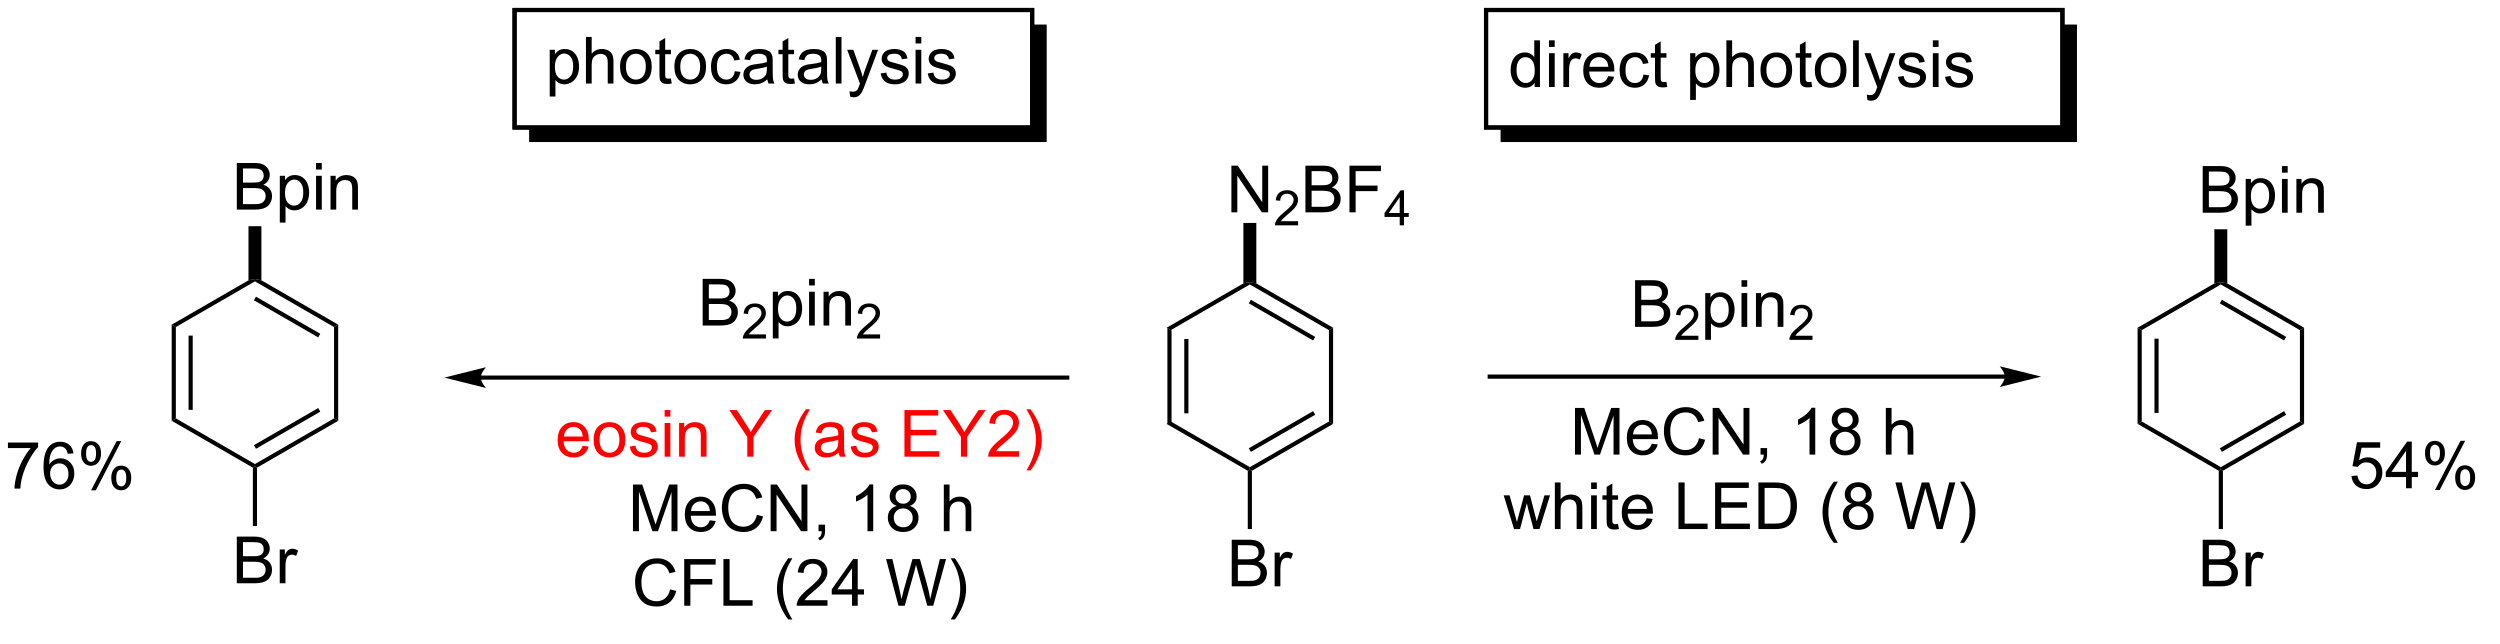 <?xml version="1.0" encoding="UTF-8"?>
<!DOCTYPE svg PUBLIC '-//W3C//DTD SVG 1.0//EN'
          'http://www.w3.org/TR/2001/REC-SVG-20010904/DTD/svg10.dtd'>
<svg stroke-dasharray="none" shape-rendering="auto" xmlns="http://www.w3.org/2000/svg" font-family="'Dialog'" text-rendering="auto" width="842" fill-opacity="1" color-interpolation="auto" color-rendering="auto" preserveAspectRatio="xMidYMid meet" font-size="12px" viewBox="0 0 842 217" fill="black" xmlns:xlink="http://www.w3.org/1999/xlink" stroke="black" image-rendering="auto" stroke-miterlimit="10" stroke-linecap="square" stroke-linejoin="miter" font-style="normal" stroke-width="1" height="217" stroke-dashoffset="0" font-weight="normal" stroke-opacity="1"
><!--Generated by the Batik Graphics2D SVG Generator--><defs id="genericDefs"
  /><g
  ><defs id="defs1"
    ><clipPath clipPathUnits="userSpaceOnUse" id="clipPath1"
      ><path d="M1.024 1.018 L316.648 1.018 L316.648 82.157 L1.024 82.157 L1.024 1.018 Z"
      /></clipPath
      ><clipPath clipPathUnits="userSpaceOnUse" id="clipPath2"
      ><path d="M73.967 57.56 L73.967 136.29 L380.185 136.29 L380.185 57.56 Z"
      /></clipPath
      ><clipPath clipPathUnits="userSpaceOnUse" id="clipPath3"
      ><path d="M73.967 57.56 L73.967 135.47 L379.842 135.47 L379.842 57.56 Z"
      /></clipPath
    ></defs
    ><g transform="scale(2.667,2.667) translate(-1.024,-1.018) matrix(1.029,0,0,1.029,-75.058,-58.188)"
    ><path d="M217.206 97.801 L217.716 98.096 L217.716 109.31 L217.206 109.605 ZM219.278 99.145 L219.278 108.261 L219.788 108.261 L219.788 99.145 Z" stroke="none" clip-path="url(#clipPath3)"
    /></g
    ><g transform="matrix(2.743,0,0,2.743,-202.886,-157.883)"
    ><path d="M217.206 109.605 L217.716 109.31 L227.428 114.917 L227.428 115.212 L227.173 115.359 Z" stroke="none" clip-path="url(#clipPath3)"
    /></g
    ><g transform="matrix(2.743,0,0,2.743,-202.886,-157.883)"
    ><path d="M227.683 115.359 L227.428 115.212 L227.428 114.917 L237.14 109.31 L237.65 109.605 ZM227.556 113.04 L235.451 108.482 L235.196 108.04 L227.3 112.599 Z" stroke="none" clip-path="url(#clipPath3)"
    /></g
    ><g transform="matrix(2.743,0,0,2.743,-202.886,-157.883)"
    ><path d="M237.65 109.605 L237.14 109.31 L237.14 98.096 L237.65 97.801 Z" stroke="none" clip-path="url(#clipPath3)"
    /></g
    ><g transform="matrix(2.743,0,0,2.743,-202.886,-157.883)"
    ><path d="M237.65 97.801 L237.14 98.096 L227.428 92.489 L227.428 92.194 L228.222 92.358 ZM235.451 98.924 L227.556 94.365 L227.3 94.807 L235.196 99.365 Z" stroke="none" clip-path="url(#clipPath3)"
    /></g
    ><g transform="matrix(2.743,0,0,2.743,-202.886,-157.883)"
    ><path d="M226.634 92.358 L227.428 92.194 L227.428 92.489 L217.716 98.096 L217.206 97.801 Z" stroke="none" clip-path="url(#clipPath3)"
    /></g
    ><g transform="matrix(2.743,0,0,2.743,-202.886,-157.883)"
    ><path d="M225.162 83.626 L225.162 77.899 L225.941 77.899 L228.949 82.394 L228.949 77.899 L229.675 77.899 L229.675 83.626 L228.897 83.626 L225.889 79.126 L225.889 83.626 L225.162 83.626 Z" stroke="none" clip-path="url(#clipPath3)"
    /></g
    ><g transform="matrix(2.743,0,0,2.743,-202.886,-157.883)"
    ><path d="M233.352 84.718 L233.352 85.225 L230.512 85.225 Q230.506 85.034 230.575 84.858 Q230.682 84.569 230.92 84.288 Q231.161 84.007 231.612 83.638 Q232.311 83.063 232.557 82.728 Q232.803 82.391 232.803 82.093 Q232.803 81.78 232.578 81.565 Q232.356 81.349 231.994 81.349 Q231.614 81.349 231.385 81.577 Q231.157 81.806 231.155 82.21 L230.612 82.155 Q230.668 81.548 231.032 81.231 Q231.395 80.913 232.006 80.913 Q232.625 80.913 232.985 81.257 Q233.346 81.599 233.346 82.104 Q233.346 82.362 233.241 82.612 Q233.135 82.86 232.889 83.136 Q232.645 83.411 232.077 83.891 Q231.602 84.29 231.467 84.433 Q231.332 84.575 231.244 84.718 L233.352 84.718 Z" stroke="none" clip-path="url(#clipPath3)"
    /></g
    ><g transform="matrix(2.743,0,0,2.743,-202.886,-157.883)"
    ><path d="M234.253 83.626 L234.253 77.899 L236.402 77.899 Q237.058 77.899 237.454 78.073 Q237.852 78.245 238.076 78.607 Q238.3 78.969 238.3 79.362 Q238.3 79.73 238.1 80.055 Q237.902 80.378 237.501 80.579 Q238.019 80.73 238.298 81.097 Q238.579 81.464 238.579 81.964 Q238.579 82.368 238.407 82.714 Q238.238 83.058 237.988 83.245 Q237.738 83.433 237.36 83.529 Q236.985 83.626 236.438 83.626 L234.253 83.626 ZM235.011 80.305 L236.251 80.305 Q236.753 80.305 236.972 80.237 Q237.261 80.151 237.407 79.954 Q237.555 79.753 237.555 79.454 Q237.555 79.167 237.417 78.951 Q237.282 78.735 237.027 78.654 Q236.774 78.573 236.157 78.573 L235.011 78.573 L235.011 80.305 ZM235.011 82.948 L236.438 82.948 Q236.805 82.948 236.954 82.922 Q237.214 82.876 237.389 82.766 Q237.566 82.657 237.678 82.448 Q237.792 82.237 237.792 81.964 Q237.792 81.644 237.628 81.409 Q237.464 81.172 237.173 81.076 Q236.883 80.98 236.337 80.98 L235.011 80.98 L235.011 82.948 ZM239.66 83.626 L239.66 77.899 L243.524 77.899 L243.524 78.573 L240.417 78.573 L240.417 80.347 L243.105 80.347 L243.105 81.024 L240.417 81.024 L240.417 83.626 L239.66 83.626 Z" stroke="none" clip-path="url(#clipPath3)"
    /></g
    ><g transform="matrix(2.743,0,0,2.743,-202.886,-157.883)"
    ><path d="M245.829 85.225 L245.829 84.196 L243.966 84.196 L243.966 83.714 L245.927 80.931 L246.357 80.931 L246.357 83.714 L246.937 83.714 L246.937 84.196 L246.357 84.196 L246.357 85.225 L245.829 85.225 ZM245.829 83.714 L245.829 81.776 L244.486 83.714 L245.829 83.714 Z" stroke="none" clip-path="url(#clipPath3)"
    /></g
    ><g transform="matrix(2.743,0,0,2.743,-202.886,-157.883)"
    ><path d="M228.222 92.358 L227.428 92.194 L226.634 92.358 L226.634 84.93 L228.222 84.93 Z" stroke="none" clip-path="url(#clipPath3)"
    /></g
    ><g transform="matrix(2.743,0,0,2.743,-202.886,-157.883)"
    ><path d="M320.13 103.548 L256.879 103.548 L256.624 103.548 L256.624 104.058 L256.879 104.058 L320.13 104.058 L320.385 104.058 L320.385 103.548 L320.13 103.548 ZM324.595 103.803 L319.493 102.527 C319.493 102.527 320.13 103.245 320.13 103.803 C320.13 104.361 319.493 105.078 319.493 105.078 Z" stroke="none" clip-path="url(#clipPath3)"
    /></g
    ><g transform="matrix(2.743,0,0,2.743,-202.886,-157.883)"
    ><path d="M274.728 97.689 L274.728 91.962 L276.876 91.962 Q277.533 91.962 277.928 92.137 Q278.327 92.309 278.551 92.671 Q278.775 93.033 278.775 93.426 Q278.775 93.793 278.574 94.119 Q278.376 94.442 277.975 94.642 Q278.494 94.793 278.772 95.16 Q279.053 95.527 279.053 96.027 Q279.053 96.431 278.882 96.777 Q278.712 97.121 278.462 97.309 Q278.212 97.496 277.835 97.593 Q277.46 97.689 276.913 97.689 L274.728 97.689 ZM275.486 94.369 L276.725 94.369 Q277.228 94.369 277.447 94.301 Q277.736 94.215 277.882 94.017 Q278.03 93.817 278.03 93.517 Q278.03 93.231 277.892 93.014 Q277.757 92.798 277.501 92.718 Q277.249 92.637 276.632 92.637 L275.486 92.637 L275.486 94.369 ZM275.486 97.012 L276.913 97.012 Q277.28 97.012 277.428 96.986 Q277.689 96.939 277.863 96.829 Q278.04 96.72 278.152 96.512 Q278.267 96.301 278.267 96.027 Q278.267 95.707 278.103 95.473 Q277.939 95.236 277.647 95.139 Q277.358 95.043 276.811 95.043 L275.486 95.043 L275.486 97.012 Z" stroke="none" clip-path="url(#clipPath3)"
    /></g
    ><g transform="matrix(2.743,0,0,2.743,-202.886,-157.883)"
    ><path d="M282.5 98.781 L282.5 99.289 L279.66 99.289 Q279.654 99.097 279.722 98.922 Q279.83 98.633 280.068 98.351 Q280.308 98.07 280.759 97.701 Q281.459 97.127 281.705 96.791 Q281.951 96.455 281.951 96.156 Q281.951 95.844 281.726 95.629 Q281.503 95.412 281.142 95.412 Q280.761 95.412 280.533 95.641 Q280.304 95.869 280.302 96.273 L279.759 96.219 Q279.816 95.611 280.179 95.295 Q280.542 94.976 281.154 94.976 Q281.773 94.976 282.132 95.32 Q282.494 95.662 282.494 96.168 Q282.494 96.426 282.388 96.676 Q282.283 96.924 282.037 97.199 Q281.792 97.474 281.224 97.955 Q280.75 98.353 280.615 98.496 Q280.48 98.638 280.392 98.781 L282.5 98.781 Z" stroke="none" clip-path="url(#clipPath3)"
    /></g
    ><g transform="matrix(2.743,0,0,2.743,-202.886,-157.883)"
    ><path d="M283.344 99.28 L283.344 93.54 L283.984 93.54 L283.984 94.079 Q284.211 93.762 284.495 93.606 Q284.781 93.447 285.187 93.447 Q285.719 93.447 286.125 93.72 Q286.531 93.994 286.737 94.491 Q286.945 94.988 286.945 95.582 Q286.945 96.22 286.716 96.731 Q286.487 97.238 286.052 97.512 Q285.617 97.783 285.135 97.783 Q284.784 97.783 284.505 97.634 Q284.226 97.486 284.047 97.259 L284.047 99.28 L283.344 99.28 ZM283.979 95.637 Q283.979 96.439 284.302 96.822 Q284.627 97.204 285.088 97.204 Q285.557 97.204 285.89 96.809 Q286.226 96.41 286.226 95.579 Q286.226 94.785 285.898 94.392 Q285.573 93.996 285.12 93.996 Q284.672 93.996 284.325 94.418 Q283.979 94.837 283.979 95.637 ZM287.795 92.77 L287.795 91.962 L288.498 91.962 L288.498 92.77 L287.795 92.77 ZM287.795 97.689 L287.795 93.54 L288.498 93.54 L288.498 97.689 L287.795 97.689 ZM289.57 97.689 L289.57 93.54 L290.203 93.54 L290.203 94.129 Q290.659 93.447 291.523 93.447 Q291.898 93.447 292.211 93.582 Q292.526 93.715 292.682 93.934 Q292.838 94.152 292.901 94.454 Q292.94 94.65 292.94 95.137 L292.94 97.689 L292.237 97.689 L292.237 95.165 Q292.237 94.736 292.153 94.522 Q292.073 94.309 291.864 94.184 Q291.656 94.056 291.375 94.056 Q290.924 94.056 290.599 94.343 Q290.273 94.626 290.273 95.423 L290.273 97.689 L289.57 97.689 Z" stroke="none" clip-path="url(#clipPath3)"
    /></g
    ><g transform="matrix(2.743,0,0,2.743,-202.886,-157.883)"
    ><path d="M296.512 98.781 L296.512 99.289 L293.672 99.289 Q293.666 99.097 293.735 98.922 Q293.842 98.633 294.08 98.351 Q294.321 98.07 294.772 97.701 Q295.471 97.127 295.717 96.791 Q295.963 96.455 295.963 96.156 Q295.963 95.844 295.739 95.629 Q295.516 95.412 295.155 95.412 Q294.774 95.412 294.545 95.641 Q294.317 95.869 294.315 96.273 L293.772 96.219 Q293.829 95.611 294.192 95.295 Q294.555 94.976 295.166 94.976 Q295.786 94.976 296.145 95.32 Q296.506 95.662 296.506 96.168 Q296.506 96.426 296.401 96.676 Q296.295 96.924 296.049 97.199 Q295.805 97.474 295.237 97.955 Q294.762 98.353 294.627 98.496 Q294.493 98.638 294.405 98.781 L296.512 98.781 Z" stroke="none" clip-path="url(#clipPath3)"
    /></g
    ><g transform="matrix(2.743,0,0,2.743,-202.886,-157.883)"
    ><path d="M267.349 113.373 L267.349 107.647 L268.49 107.647 L269.847 111.701 Q270.034 112.267 270.12 112.548 Q270.216 112.235 270.425 111.631 L271.795 107.647 L272.815 107.647 L272.815 113.373 L272.084 113.373 L272.084 108.579 L270.42 113.373 L269.737 113.373 L268.081 108.498 L268.081 113.373 L267.349 113.373 ZM276.787 112.037 L277.513 112.126 Q277.341 112.764 276.875 113.116 Q276.412 113.467 275.69 113.467 Q274.779 113.467 274.245 112.907 Q273.714 112.345 273.714 111.334 Q273.714 110.287 274.253 109.709 Q274.792 109.131 275.651 109.131 Q276.482 109.131 277.008 109.699 Q277.537 110.264 277.537 111.29 Q277.537 111.353 277.534 111.478 L274.44 111.478 Q274.479 112.162 274.826 112.527 Q275.175 112.889 275.693 112.889 Q276.081 112.889 276.354 112.686 Q276.628 112.483 276.787 112.037 ZM274.479 110.899 L276.795 110.899 Q276.748 110.376 276.529 110.116 Q276.193 109.709 275.659 109.709 Q275.175 109.709 274.844 110.035 Q274.513 110.358 274.479 110.899 ZM282.572 111.366 L283.33 111.556 Q283.093 112.491 282.473 112.983 Q281.853 113.472 280.96 113.472 Q280.033 113.472 279.452 113.095 Q278.874 112.717 278.569 112.004 Q278.267 111.287 278.267 110.467 Q278.267 109.571 278.608 108.907 Q278.952 108.241 279.582 107.894 Q280.212 107.548 280.97 107.548 Q281.83 107.548 282.416 107.985 Q283.002 108.423 283.233 109.217 L282.486 109.392 Q282.288 108.767 281.908 108.483 Q281.53 108.196 280.955 108.196 Q280.296 108.196 279.851 108.514 Q279.408 108.829 279.228 109.363 Q279.048 109.897 279.048 110.462 Q279.048 111.194 279.262 111.738 Q279.476 112.282 279.923 112.553 Q280.374 112.821 280.897 112.821 Q281.533 112.821 281.973 112.454 Q282.416 112.087 282.572 111.366 ZM284.255 113.373 L284.255 107.647 L285.034 107.647 L288.042 112.142 L288.042 107.647 L288.768 107.647 L288.768 113.373 L287.99 113.373 L284.982 108.873 L284.982 113.373 L284.255 113.373 ZM290.134 113.373 L290.134 112.571 L290.936 112.571 L290.936 113.373 Q290.936 113.816 290.78 114.087 Q290.624 114.358 290.283 114.506 L290.087 114.207 Q290.311 114.108 290.416 113.918 Q290.522 113.73 290.533 113.373 L290.134 113.373 ZM296.851 113.373 L296.147 113.373 L296.147 108.892 Q295.892 109.134 295.481 109.376 Q295.069 109.618 294.741 109.741 L294.741 109.061 Q295.33 108.782 295.77 108.389 Q296.212 107.993 296.397 107.623 L296.851 107.623 L296.851 113.373 ZM299.732 110.267 Q299.295 110.108 299.084 109.811 Q298.873 109.514 298.873 109.1 Q298.873 108.475 299.32 108.05 Q299.771 107.623 300.518 107.623 Q301.268 107.623 301.724 108.058 Q302.183 108.493 302.183 109.118 Q302.183 109.517 301.972 109.814 Q301.763 110.108 301.339 110.267 Q301.865 110.439 302.141 110.821 Q302.417 111.204 302.417 111.735 Q302.417 112.47 301.896 112.972 Q301.378 113.472 300.529 113.472 Q299.683 113.472 299.162 112.97 Q298.643 112.467 298.643 111.717 Q298.643 111.157 298.925 110.782 Q299.209 110.405 299.732 110.267 ZM299.591 109.076 Q299.591 109.483 299.852 109.741 Q300.115 109.998 300.534 109.998 Q300.94 109.998 301.198 109.743 Q301.459 109.485 301.459 109.116 Q301.459 108.728 301.19 108.465 Q300.925 108.201 300.526 108.201 Q300.123 108.201 299.857 108.459 Q299.591 108.717 299.591 109.076 ZM299.365 111.72 Q299.365 112.022 299.508 112.303 Q299.651 112.584 299.933 112.738 Q300.214 112.892 300.537 112.892 Q301.042 112.892 301.37 112.569 Q301.698 112.243 301.698 111.743 Q301.698 111.235 301.36 110.905 Q301.021 110.571 300.513 110.571 Q300.018 110.571 299.69 110.899 Q299.365 111.228 299.365 111.72 ZM305.518 113.373 L305.518 107.647 L306.222 107.647 L306.222 109.701 Q306.714 109.131 307.464 109.131 Q307.925 109.131 308.263 109.314 Q308.604 109.493 308.75 109.814 Q308.896 110.134 308.896 110.743 L308.896 113.373 L308.193 113.373 L308.193 110.743 Q308.193 110.217 307.964 109.978 Q307.737 109.735 307.318 109.735 Q307.005 109.735 306.729 109.899 Q306.456 110.061 306.339 110.34 Q306.222 110.616 306.222 111.103 L306.222 113.373 L305.518 113.373 Z" stroke="none" clip-path="url(#clipPath3)"
    /></g
    ><g transform="matrix(2.743,0,0,2.743,-202.886,-157.883)"
    ><path d="M259.866 122.523 L258.595 118.375 L259.322 118.375 L259.983 120.768 L260.228 121.659 Q260.244 121.594 260.444 120.805 L261.103 118.375 L261.827 118.375 L262.447 120.781 L262.655 121.573 L262.892 120.773 L263.603 118.375 L264.288 118.375 L262.991 122.523 L262.259 122.523 L261.601 120.039 L261.439 119.331 L260.601 122.523 L259.866 122.523 ZM264.878 122.523 L264.878 116.797 L265.581 116.797 L265.581 118.852 Q266.073 118.281 266.823 118.281 Q267.284 118.281 267.623 118.463 Q267.964 118.643 268.11 118.963 Q268.255 119.284 268.255 119.893 L268.255 122.523 L267.552 122.523 L267.552 119.893 Q267.552 119.367 267.323 119.128 Q267.097 118.885 266.677 118.885 Q266.365 118.885 266.089 119.049 Q265.815 119.211 265.698 119.49 Q265.581 119.766 265.581 120.253 L265.581 122.523 L264.878 122.523 ZM269.33 117.604 L269.33 116.797 L270.033 116.797 L270.033 117.604 L269.33 117.604 ZM269.33 122.523 L269.33 118.375 L270.033 118.375 L270.033 122.523 L269.33 122.523 ZM272.638 121.893 L272.74 122.516 Q272.443 122.578 272.209 122.578 Q271.826 122.578 271.615 122.458 Q271.404 122.336 271.318 122.138 Q271.232 121.94 271.232 121.307 L271.232 118.922 L270.716 118.922 L270.716 118.375 L271.232 118.375 L271.232 117.346 L271.933 116.924 L271.933 118.375 L272.638 118.375 L272.638 118.922 L271.933 118.922 L271.933 121.346 Q271.933 121.648 271.969 121.734 Q272.005 121.82 272.089 121.872 Q272.175 121.922 272.331 121.922 Q272.448 121.922 272.638 121.893 ZM276.166 121.188 L276.892 121.276 Q276.72 121.914 276.254 122.266 Q275.791 122.617 275.069 122.617 Q274.158 122.617 273.624 122.057 Q273.093 121.495 273.093 120.484 Q273.093 119.438 273.632 118.859 Q274.171 118.281 275.03 118.281 Q275.861 118.281 276.387 118.849 Q276.916 119.414 276.916 120.44 Q276.916 120.503 276.913 120.628 L273.819 120.628 Q273.858 121.312 274.205 121.677 Q274.554 122.039 275.072 122.039 Q275.46 122.039 275.733 121.836 Q276.007 121.633 276.166 121.188 ZM273.858 120.049 L276.173 120.049 Q276.127 119.526 275.908 119.266 Q275.572 118.859 275.038 118.859 Q274.554 118.859 274.223 119.185 Q273.892 119.508 273.858 120.049 ZM280.056 122.523 L280.056 116.797 L280.814 116.797 L280.814 121.846 L283.634 121.846 L283.634 122.523 L280.056 122.523 ZM284.552 122.523 L284.552 116.797 L288.693 116.797 L288.693 117.471 L285.31 117.471 L285.31 119.227 L288.479 119.227 L288.479 119.898 L285.31 119.898 L285.31 121.846 L288.826 121.846 L288.826 122.523 L284.552 122.523 ZM289.873 122.523 L289.873 116.797 L291.847 116.797 Q292.513 116.797 292.865 116.878 Q293.357 116.992 293.706 117.289 Q294.159 117.672 294.383 118.268 Q294.607 118.862 294.607 119.628 Q294.607 120.281 294.453 120.786 Q294.302 121.289 294.063 121.62 Q293.826 121.948 293.542 122.138 Q293.261 122.328 292.86 122.427 Q292.459 122.523 291.94 122.523 L289.873 122.523 ZM290.63 121.846 L291.854 121.846 Q292.42 121.846 292.742 121.742 Q293.065 121.635 293.255 121.445 Q293.526 121.174 293.675 120.721 Q293.826 120.266 293.826 119.617 Q293.826 118.719 293.531 118.237 Q293.237 117.753 292.815 117.588 Q292.511 117.471 291.834 117.471 L290.63 117.471 L290.63 121.846 ZM299.128 124.208 Q298.545 123.474 298.141 122.49 Q297.74 121.503 297.74 120.448 Q297.74 119.518 298.042 118.667 Q298.393 117.68 299.128 116.698 L299.63 116.698 Q299.159 117.51 299.005 117.859 Q298.768 118.398 298.63 118.984 Q298.464 119.713 298.464 120.453 Q298.464 122.331 299.63 124.208 L299.128 124.208 ZM301.334 119.417 Q300.896 119.258 300.685 118.961 Q300.474 118.664 300.474 118.25 Q300.474 117.625 300.922 117.201 Q301.373 116.773 302.12 116.773 Q302.87 116.773 303.326 117.208 Q303.784 117.643 303.784 118.268 Q303.784 118.667 303.573 118.963 Q303.365 119.258 302.94 119.417 Q303.466 119.588 303.742 119.971 Q304.018 120.354 304.018 120.885 Q304.018 121.62 303.498 122.122 Q302.979 122.622 302.13 122.622 Q301.284 122.622 300.763 122.12 Q300.245 121.617 300.245 120.867 Q300.245 120.307 300.526 119.932 Q300.81 119.555 301.334 119.417 ZM301.193 118.227 Q301.193 118.633 301.453 118.891 Q301.716 119.148 302.136 119.148 Q302.542 119.148 302.8 118.893 Q303.06 118.635 303.06 118.266 Q303.06 117.878 302.792 117.615 Q302.526 117.352 302.128 117.352 Q301.724 117.352 301.459 117.609 Q301.193 117.867 301.193 118.227 ZM300.966 120.87 Q300.966 121.172 301.11 121.453 Q301.253 121.734 301.534 121.888 Q301.815 122.042 302.138 122.042 Q302.643 122.042 302.972 121.719 Q303.3 121.393 303.3 120.893 Q303.3 120.385 302.961 120.055 Q302.623 119.721 302.115 119.721 Q301.62 119.721 301.292 120.049 Q300.966 120.378 300.966 120.87 ZM308.209 122.523 L306.69 116.797 L307.466 116.797 L308.339 120.549 Q308.479 121.141 308.581 121.721 Q308.8 120.805 308.839 120.664 L309.927 116.797 L310.841 116.797 L311.662 119.695 Q311.972 120.773 312.107 121.721 Q312.216 121.18 312.393 120.477 L313.292 116.797 L314.052 116.797 L312.482 122.523 L311.753 122.523 L310.545 118.159 Q310.393 117.612 310.365 117.487 Q310.276 117.883 310.198 118.159 L308.982 122.523 L308.209 122.523 ZM315.132 124.208 L314.627 124.208 Q315.796 122.331 315.796 120.453 Q315.796 119.719 315.627 118.995 Q315.494 118.409 315.257 117.87 Q315.103 117.518 314.627 116.698 L315.132 116.698 Q315.866 117.68 316.218 118.667 Q316.517 119.518 316.517 120.448 Q316.517 121.503 316.113 122.49 Q315.71 123.474 315.132 124.208 Z" stroke="none" clip-path="url(#clipPath3)"
    /></g
    ><g transform="matrix(2.743,0,0,2.743,-202.886,-157.883)"
    ><path d="M225.202 129.555 L225.202 123.829 L227.35 123.829 Q228.006 123.829 228.402 124.003 Q228.8 124.175 229.024 124.537 Q229.248 124.899 229.248 125.292 Q229.248 125.659 229.048 125.985 Q228.85 126.308 228.449 126.508 Q228.967 126.659 229.246 127.027 Q229.527 127.394 229.527 127.894 Q229.527 128.298 229.355 128.644 Q229.186 128.988 228.936 129.175 Q228.686 129.363 228.308 129.459 Q227.933 129.555 227.386 129.555 L225.202 129.555 ZM225.959 126.235 L227.199 126.235 Q227.702 126.235 227.92 126.167 Q228.209 126.081 228.355 125.883 Q228.504 125.683 228.504 125.383 Q228.504 125.097 228.366 124.881 Q228.23 124.665 227.975 124.584 Q227.722 124.503 227.105 124.503 L225.959 124.503 L225.959 126.235 ZM225.959 128.878 L227.386 128.878 Q227.754 128.878 227.902 128.852 Q228.162 128.805 228.337 128.696 Q228.514 128.587 228.626 128.378 Q228.741 128.167 228.741 127.894 Q228.741 127.573 228.577 127.339 Q228.412 127.102 228.121 127.006 Q227.832 126.909 227.285 126.909 L225.959 126.909 L225.959 128.878 ZM230.472 129.555 L230.472 125.407 L231.105 125.407 L231.105 126.034 Q231.347 125.594 231.55 125.454 Q231.756 125.313 232.004 125.313 Q232.358 125.313 232.725 125.54 L232.483 126.191 Q232.225 126.04 231.967 126.04 Q231.738 126.04 231.553 126.178 Q231.371 126.316 231.293 126.563 Q231.175 126.938 231.175 127.383 L231.175 129.555 L230.472 129.555 Z" stroke="none" clip-path="url(#clipPath3)"
    /></g
    ><g transform="matrix(2.743,0,0,2.743,-202.886,-157.883)"
    ><path d="M227.173 115.359 L227.428 115.212 L227.683 115.359 L227.683 122.524 L227.173 122.524 Z" stroke="none" clip-path="url(#clipPath3)"
    /></g
    ><g transform="matrix(2.743,0,0,2.743,-202.886,-157.883)"
    ><path d="M336.429 97.801 L336.939 98.096 L336.939 109.31 L336.429 109.605 ZM338.5 99.145 L338.5 108.261 L339.01 108.261 L339.01 99.145 Z" stroke="none" clip-path="url(#clipPath3)"
    /></g
    ><g transform="matrix(2.743,0,0,2.743,-202.886,-157.883)"
    ><path d="M336.429 109.605 L336.939 109.31 L346.651 114.917 L346.651 115.212 L346.396 115.359 Z" stroke="none" clip-path="url(#clipPath3)"
    /></g
    ><g transform="matrix(2.743,0,0,2.743,-202.886,-157.883)"
    ><path d="M346.906 115.359 L346.651 115.212 L346.651 114.917 L356.362 109.31 L356.873 109.605 ZM346.778 113.04 L354.673 108.482 L354.418 108.04 L346.523 112.599 Z" stroke="none" clip-path="url(#clipPath3)"
    /></g
    ><g transform="matrix(2.743,0,0,2.743,-202.886,-157.883)"
    ><path d="M356.873 109.605 L356.362 109.31 L356.362 98.096 L356.873 97.801 Z" stroke="none" clip-path="url(#clipPath3)"
    /></g
    ><g transform="matrix(2.743,0,0,2.743,-202.886,-157.883)"
    ><path d="M356.873 97.801 L356.362 98.096 L346.651 92.489 L346.651 92.194 L347.444 92.358 ZM354.673 98.924 L346.778 94.365 L346.523 94.807 L354.418 99.365 Z" stroke="none" clip-path="url(#clipPath3)"
    /></g
    ><g transform="matrix(2.743,0,0,2.743,-202.886,-157.883)"
    ><path d="M345.857 92.358 L346.651 92.194 L346.651 92.489 L336.939 98.096 L336.429 97.801 Z" stroke="none" clip-path="url(#clipPath3)"
    /></g
    ><g transform="matrix(2.743,0,0,2.743,-202.886,-157.883)"
    ><path d="M344.424 83.676 L344.424 77.949 L346.572 77.949 Q347.229 77.949 347.625 78.124 Q348.023 78.295 348.247 78.657 Q348.471 79.019 348.471 79.413 Q348.471 79.78 348.27 80.105 Q348.072 80.428 347.671 80.629 Q348.19 80.78 348.468 81.147 Q348.75 81.514 348.75 82.014 Q348.75 82.418 348.578 82.764 Q348.408 83.108 348.158 83.295 Q347.908 83.483 347.531 83.579 Q347.156 83.676 346.609 83.676 L344.424 83.676 ZM345.182 80.355 L346.421 80.355 Q346.924 80.355 347.143 80.288 Q347.432 80.202 347.578 80.004 Q347.726 79.803 347.726 79.504 Q347.726 79.217 347.588 79.001 Q347.453 78.785 347.197 78.704 Q346.945 78.624 346.328 78.624 L345.182 78.624 L345.182 80.355 ZM345.182 82.999 L346.609 82.999 Q346.976 82.999 347.125 82.972 Q347.385 82.926 347.559 82.816 Q347.736 82.707 347.849 82.499 Q347.963 82.288 347.963 82.014 Q347.963 81.694 347.799 81.459 Q347.635 81.222 347.343 81.126 Q347.054 81.03 346.507 81.03 L345.182 81.03 L345.182 82.999 ZM349.703 85.267 L349.703 79.527 L350.343 79.527 L350.343 80.066 Q350.57 79.749 350.854 79.592 Q351.14 79.433 351.546 79.433 Q352.078 79.433 352.484 79.707 Q352.89 79.98 353.096 80.478 Q353.304 80.975 353.304 81.569 Q353.304 82.207 353.075 82.717 Q352.846 83.225 352.411 83.499 Q351.976 83.769 351.494 83.769 Q351.143 83.769 350.864 83.621 Q350.586 83.472 350.406 83.246 L350.406 85.267 L349.703 85.267 ZM350.338 81.624 Q350.338 82.426 350.661 82.808 Q350.986 83.191 351.447 83.191 Q351.916 83.191 352.25 82.795 Q352.586 82.397 352.586 81.566 Q352.586 80.772 352.257 80.379 Q351.932 79.983 351.479 79.983 Q351.031 79.983 350.684 80.405 Q350.338 80.824 350.338 81.624 ZM354.154 78.756 L354.154 77.949 L354.858 77.949 L354.858 78.756 L354.154 78.756 ZM354.154 83.676 L354.154 79.527 L354.858 79.527 L354.858 83.676 L354.154 83.676 ZM355.929 83.676 L355.929 79.527 L356.562 79.527 L356.562 80.116 Q357.018 79.433 357.882 79.433 Q358.257 79.433 358.57 79.569 Q358.885 79.702 359.041 79.92 Q359.197 80.139 359.26 80.441 Q359.299 80.636 359.299 81.124 L359.299 83.676 L358.596 83.676 L358.596 81.152 Q358.596 80.722 358.513 80.509 Q358.432 80.295 358.224 80.17 Q358.015 80.043 357.734 80.043 Q357.283 80.043 356.958 80.329 Q356.632 80.613 356.632 81.41 L356.632 83.676 L355.929 83.676 Z" stroke="none" clip-path="url(#clipPath3)"
    /></g
    ><g transform="matrix(2.743,0,0,2.743,-202.886,-157.883)"
    ><path d="M347.444 92.358 L346.651 92.194 L345.857 92.358 L345.857 85.708 L347.444 85.708 Z" stroke="none" clip-path="url(#clipPath3)"
    /></g
    ><g transform="matrix(2.743,0,0,2.743,-202.886,-157.883)"
    ><path d="M344.424 129.555 L344.424 123.829 L346.572 123.829 Q347.229 123.829 347.625 124.003 Q348.023 124.175 348.247 124.537 Q348.471 124.899 348.471 125.292 Q348.471 125.659 348.27 125.985 Q348.072 126.308 347.671 126.508 Q348.19 126.659 348.468 127.027 Q348.75 127.394 348.75 127.894 Q348.75 128.298 348.578 128.644 Q348.408 128.988 348.158 129.175 Q347.908 129.363 347.531 129.459 Q347.156 129.555 346.609 129.555 L344.424 129.555 ZM345.182 126.235 L346.421 126.235 Q346.924 126.235 347.143 126.167 Q347.432 126.081 347.578 125.883 Q347.726 125.683 347.726 125.383 Q347.726 125.097 347.588 124.881 Q347.453 124.665 347.197 124.584 Q346.945 124.503 346.328 124.503 L345.182 124.503 L345.182 126.235 ZM345.182 128.878 L346.609 128.878 Q346.976 128.878 347.125 128.852 Q347.385 128.805 347.559 128.696 Q347.736 128.587 347.849 128.378 Q347.963 128.167 347.963 127.894 Q347.963 127.573 347.799 127.339 Q347.635 127.102 347.343 127.006 Q347.054 126.909 346.507 126.909 L345.182 126.909 L345.182 128.878 ZM349.695 129.555 L349.695 125.407 L350.328 125.407 L350.328 126.034 Q350.57 125.594 350.773 125.454 Q350.979 125.313 351.226 125.313 Q351.58 125.313 351.947 125.54 L351.705 126.191 Q351.447 126.04 351.19 126.04 Q350.961 126.04 350.776 126.178 Q350.593 126.316 350.515 126.563 Q350.398 126.938 350.398 127.383 L350.398 129.555 L349.695 129.555 Z" stroke="none" clip-path="url(#clipPath3)"
    /></g
    ><g transform="matrix(2.743,0,0,2.743,-202.886,-157.883)"
    ><path d="M346.396 115.359 L346.651 115.212 L346.906 115.359 L346.906 122.524 L346.396 122.524 Z" stroke="none" clip-path="url(#clipPath3)"
    /></g
    ><g transform="matrix(2.743,0,0,2.743,-202.886,-157.883)"
    ><path d="M362.688 116.009 L363.425 115.947 Q363.509 116.486 363.806 116.757 Q364.105 117.028 364.527 117.028 Q365.035 117.028 365.386 116.645 Q365.738 116.262 365.738 115.629 Q365.738 115.028 365.399 114.681 Q365.063 114.332 364.517 114.332 Q364.175 114.332 363.902 114.489 Q363.629 114.642 363.472 114.887 L362.813 114.801 L363.368 111.861 L366.215 111.861 L366.215 112.533 L363.931 112.533 L363.621 114.072 Q364.136 113.712 364.704 113.712 Q365.454 113.712 365.97 114.233 Q366.485 114.751 366.485 115.567 Q366.485 116.345 366.032 116.91 Q365.48 117.608 364.527 117.608 Q363.746 117.608 363.251 117.171 Q362.759 116.731 362.688 116.009 ZM369.39 117.509 L369.39 116.137 L366.906 116.137 L366.906 115.494 L369.521 111.783 L370.094 111.783 L370.094 115.494 L370.867 115.494 L370.867 116.137 L370.094 116.137 L370.094 117.509 L369.39 117.509 ZM369.39 115.494 L369.39 112.91 L367.599 115.494 L369.39 115.494 ZM371.72 113.158 Q371.72 112.543 372.027 112.114 Q372.337 111.684 372.923 111.684 Q373.462 111.684 373.813 112.069 Q374.168 112.455 374.168 113.199 Q374.168 113.926 373.811 114.319 Q373.454 114.712 372.931 114.712 Q372.41 114.712 372.063 114.327 Q371.72 113.939 371.72 113.158 ZM372.941 112.168 Q372.681 112.168 372.506 112.395 Q372.332 112.621 372.332 113.228 Q372.332 113.778 372.506 114.004 Q372.683 114.228 372.941 114.228 Q373.207 114.228 373.381 114.001 Q373.556 113.775 373.556 113.173 Q373.556 112.619 373.379 112.395 Q373.204 112.168 372.941 112.168 ZM372.946 117.72 L376.079 111.684 L376.649 111.684 L373.527 117.72 L372.946 117.72 ZM375.423 116.166 Q375.423 115.548 375.73 115.121 Q376.04 114.692 376.629 114.692 Q377.168 114.692 377.522 115.077 Q377.876 115.462 377.876 116.207 Q377.876 116.934 377.517 117.327 Q377.16 117.72 376.634 117.72 Q376.113 117.72 375.767 117.332 Q375.423 116.942 375.423 116.166 ZM376.649 115.176 Q376.384 115.176 376.209 115.403 Q376.035 115.629 376.035 116.236 Q376.035 116.783 376.209 117.009 Q376.386 117.236 376.644 117.236 Q376.915 117.236 377.087 117.009 Q377.261 116.783 377.261 116.181 Q377.261 115.626 377.084 115.403 Q376.91 115.176 376.649 115.176 Z" stroke="none" clip-path="url(#clipPath3)"
    /></g
    ><g transform="matrix(2.743,0,0,2.743,-202.886,-157.883)"
    ><path d="M132.996 104.178 L205.008 104.178 L205.263 104.178 L205.263 103.668 L205.008 103.668 L132.996 103.668 L132.741 103.668 L132.741 104.178 L132.996 104.178 ZM128.532 103.923 L133.634 105.198 C133.634 105.198 132.996 104.481 132.996 103.923 C132.996 103.365 133.634 102.647 133.634 102.647 Z" stroke="none" clip-path="url(#clipPath3)"
    /></g
    ><g transform="matrix(2.743,0,0,2.743,-202.886,-157.883)"
    ><path d="M160.241 97.529 L160.241 91.802 L162.389 91.802 Q163.045 91.802 163.441 91.977 Q163.84 92.149 164.064 92.511 Q164.288 92.873 164.288 93.266 Q164.288 93.633 164.087 93.959 Q163.889 94.282 163.488 94.482 Q164.006 94.633 164.285 95 Q164.566 95.368 164.566 95.868 Q164.566 96.271 164.394 96.618 Q164.225 96.961 163.975 97.149 Q163.725 97.336 163.347 97.433 Q162.972 97.529 162.426 97.529 L160.241 97.529 ZM160.999 94.209 L162.238 94.209 Q162.741 94.209 162.959 94.141 Q163.249 94.055 163.394 93.857 Q163.543 93.657 163.543 93.357 Q163.543 93.071 163.405 92.855 Q163.269 92.638 163.014 92.558 Q162.762 92.477 162.144 92.477 L160.999 92.477 L160.999 94.209 ZM160.999 96.852 L162.426 96.852 Q162.793 96.852 162.941 96.826 Q163.202 96.779 163.376 96.67 Q163.553 96.56 163.665 96.352 Q163.78 96.141 163.78 95.868 Q163.78 95.547 163.616 95.313 Q163.452 95.076 163.16 94.98 Q162.871 94.883 162.324 94.883 L160.999 94.883 L160.999 96.852 Z" stroke="none" clip-path="url(#clipPath3)"
    /></g
    ><g transform="matrix(2.743,0,0,2.743,-202.886,-157.883)"
    ><path d="M168.012 98.621 L168.012 99.129 L165.172 99.129 Q165.167 98.938 165.235 98.762 Q165.342 98.473 165.581 98.192 Q165.821 97.91 166.272 97.541 Q166.971 96.967 167.217 96.631 Q167.464 96.295 167.464 95.996 Q167.464 95.684 167.239 95.469 Q167.016 95.252 166.655 95.252 Q166.274 95.252 166.046 95.481 Q165.817 95.709 165.815 96.113 L165.272 96.059 Q165.329 95.451 165.692 95.135 Q166.055 94.817 166.667 94.817 Q167.286 94.817 167.645 95.16 Q168.006 95.502 168.006 96.008 Q168.006 96.266 167.901 96.516 Q167.796 96.764 167.549 97.039 Q167.305 97.314 166.737 97.795 Q166.262 98.194 166.127 98.336 Q165.993 98.479 165.905 98.621 L168.012 98.621 Z" stroke="none" clip-path="url(#clipPath3)"
    /></g
    ><g transform="matrix(2.743,0,0,2.743,-202.886,-157.883)"
    ><path d="M168.856 99.12 L168.856 93.381 L169.497 93.381 L169.497 93.92 Q169.724 93.602 170.007 93.446 Q170.294 93.287 170.7 93.287 Q171.231 93.287 171.638 93.56 Q172.044 93.834 172.25 94.331 Q172.458 94.829 172.458 95.422 Q172.458 96.06 172.229 96.571 Q172 97.079 171.565 97.352 Q171.13 97.623 170.648 97.623 Q170.296 97.623 170.018 97.474 Q169.739 97.326 169.56 97.099 L169.56 99.12 L168.856 99.12 ZM169.492 95.477 Q169.492 96.279 169.815 96.662 Q170.14 97.045 170.601 97.045 Q171.07 97.045 171.403 96.649 Q171.739 96.25 171.739 95.42 Q171.739 94.625 171.411 94.232 Q171.085 93.836 170.632 93.836 Q170.185 93.836 169.838 94.258 Q169.492 94.677 169.492 95.477 ZM173.308 92.61 L173.308 91.802 L174.011 91.802 L174.011 92.61 L173.308 92.61 ZM173.308 97.529 L173.308 93.381 L174.011 93.381 L174.011 97.529 L173.308 97.529 ZM175.083 97.529 L175.083 93.381 L175.716 93.381 L175.716 93.969 Q176.171 93.287 177.036 93.287 Q177.411 93.287 177.724 93.422 Q178.039 93.555 178.195 93.774 Q178.351 93.993 178.414 94.295 Q178.453 94.49 178.453 94.977 L178.453 97.529 L177.75 97.529 L177.75 95.006 Q177.75 94.576 177.666 94.362 Q177.585 94.149 177.377 94.024 Q177.169 93.896 176.888 93.896 Q176.437 93.896 176.112 94.183 Q175.786 94.466 175.786 95.263 L175.786 97.529 L175.083 97.529 Z" stroke="none" clip-path="url(#clipPath3)"
    /></g
    ><g transform="matrix(2.743,0,0,2.743,-202.886,-157.883)"
    ><path d="M182.025 98.621 L182.025 99.129 L179.185 99.129 Q179.179 98.938 179.248 98.762 Q179.355 98.473 179.593 98.192 Q179.833 97.91 180.285 97.541 Q180.984 96.967 181.23 96.631 Q181.476 96.295 181.476 95.996 Q181.476 95.684 181.251 95.469 Q181.029 95.252 180.667 95.252 Q180.287 95.252 180.058 95.481 Q179.83 95.709 179.828 96.113 L179.285 96.059 Q179.341 95.451 179.705 95.135 Q180.068 94.817 180.679 94.817 Q181.298 94.817 181.658 95.16 Q182.019 95.502 182.019 96.008 Q182.019 96.266 181.914 96.516 Q181.808 96.764 181.562 97.039 Q181.318 97.314 180.75 97.795 Q180.275 98.194 180.14 98.336 Q180.005 98.479 179.917 98.621 L182.025 98.621 Z" stroke="none" clip-path="url(#clipPath3)"
    /></g
    ><g fill="red" transform="matrix(2.743,0,0,2.743,-202.886,-157.883)" stroke="red"
    ><path d="M145.509 112.297 L146.236 112.386 Q146.064 113.024 145.598 113.375 Q145.134 113.727 144.413 113.727 Q143.501 113.727 142.968 113.167 Q142.436 112.605 142.436 111.594 Q142.436 110.547 142.975 109.969 Q143.514 109.391 144.374 109.391 Q145.205 109.391 145.731 109.959 Q146.259 110.524 146.259 111.55 Q146.259 111.612 146.257 111.737 L143.163 111.737 Q143.202 112.422 143.548 112.787 Q143.897 113.149 144.416 113.149 Q144.804 113.149 145.077 112.946 Q145.35 112.743 145.509 112.297 ZM143.202 111.159 L145.517 111.159 Q145.47 110.636 145.251 110.375 Q144.916 109.969 144.382 109.969 Q143.897 109.969 143.567 110.295 Q143.236 110.618 143.202 111.159 ZM146.857 111.558 Q146.857 110.406 147.498 109.852 Q148.034 109.391 148.802 109.391 Q149.659 109.391 150.201 109.951 Q150.745 110.511 150.745 111.5 Q150.745 112.3 150.503 112.761 Q150.263 113.219 149.805 113.474 Q149.346 113.727 148.802 113.727 Q147.933 113.727 147.393 113.17 Q146.857 112.61 146.857 111.558 ZM147.581 111.558 Q147.581 112.355 147.927 112.753 Q148.276 113.149 148.802 113.149 Q149.326 113.149 149.672 112.75 Q150.021 112.352 150.021 111.534 Q150.021 110.766 149.672 110.37 Q149.323 109.972 148.802 109.972 Q148.276 109.972 147.927 110.368 Q147.581 110.761 147.581 111.558 ZM151.288 112.394 L151.983 112.284 Q152.041 112.703 152.309 112.927 Q152.577 113.149 153.056 113.149 Q153.541 113.149 153.775 112.951 Q154.009 112.753 154.009 112.487 Q154.009 112.25 153.804 112.112 Q153.658 112.019 153.085 111.875 Q152.311 111.68 152.012 111.537 Q151.712 111.394 151.559 111.144 Q151.405 110.891 151.405 110.586 Q151.405 110.308 151.53 110.073 Q151.658 109.836 151.876 109.68 Q152.041 109.558 152.324 109.474 Q152.608 109.391 152.931 109.391 Q153.421 109.391 153.788 109.531 Q154.158 109.672 154.332 109.912 Q154.509 110.151 154.577 110.555 L153.889 110.649 Q153.843 110.328 153.616 110.149 Q153.392 109.969 152.983 109.969 Q152.499 109.969 152.291 110.13 Q152.085 110.289 152.085 110.503 Q152.085 110.641 152.171 110.75 Q152.257 110.862 152.439 110.938 Q152.546 110.977 153.061 111.118 Q153.806 111.315 154.1 111.443 Q154.397 111.571 154.564 111.813 Q154.733 112.055 154.733 112.414 Q154.733 112.766 154.528 113.076 Q154.322 113.386 153.934 113.558 Q153.548 113.727 153.061 113.727 Q152.251 113.727 151.827 113.391 Q151.405 113.055 151.288 112.394 ZM155.572 108.714 L155.572 107.906 L156.275 107.906 L156.275 108.714 L155.572 108.714 ZM155.572 113.633 L155.572 109.485 L156.275 109.485 L156.275 113.633 L155.572 113.633 ZM157.346 113.633 L157.346 109.485 L157.979 109.485 L157.979 110.073 Q158.435 109.391 159.3 109.391 Q159.675 109.391 159.987 109.526 Q160.302 109.659 160.458 109.878 Q160.615 110.097 160.677 110.399 Q160.716 110.594 160.716 111.081 L160.716 113.633 L160.013 113.633 L160.013 111.11 Q160.013 110.68 159.93 110.466 Q159.849 110.253 159.641 110.128 Q159.433 110 159.151 110 Q158.701 110 158.375 110.287 Q158.05 110.571 158.05 111.368 L158.05 113.633 L157.346 113.633 ZM165.721 113.633 L165.721 111.206 L163.513 107.906 L164.435 107.906 L165.565 109.633 Q165.878 110.118 166.146 110.602 Q166.404 110.151 166.771 109.589 L167.88 107.906 L168.763 107.906 L166.479 111.206 L166.479 113.633 L165.721 113.633 ZM172.921 115.318 Q172.337 114.584 171.934 113.599 Q171.533 112.612 171.533 111.558 Q171.533 110.628 171.835 109.776 Q172.186 108.789 172.921 107.808 L173.423 107.808 Q172.952 108.62 172.798 108.969 Q172.561 109.508 172.423 110.094 Q172.257 110.823 172.257 111.563 Q172.257 113.44 173.423 115.318 L172.921 115.318 ZM176.947 113.12 Q176.556 113.453 176.194 113.591 Q175.835 113.727 175.421 113.727 Q174.736 113.727 174.369 113.394 Q174.001 113.058 174.001 112.539 Q174.001 112.235 174.139 111.982 Q174.28 111.73 174.504 111.578 Q174.728 111.425 175.009 111.347 Q175.218 111.292 175.634 111.243 Q176.486 111.141 176.889 111 Q176.892 110.855 176.892 110.815 Q176.892 110.386 176.694 110.211 Q176.423 109.972 175.892 109.972 Q175.397 109.972 175.16 110.146 Q174.923 110.321 174.811 110.761 L174.124 110.667 Q174.218 110.227 174.431 109.956 Q174.647 109.683 175.054 109.537 Q175.46 109.391 175.994 109.391 Q176.525 109.391 176.856 109.516 Q177.189 109.641 177.345 109.831 Q177.501 110.019 177.564 110.308 Q177.6 110.487 177.6 110.956 L177.6 111.894 Q177.6 112.875 177.645 113.136 Q177.689 113.394 177.822 113.633 L177.087 113.633 Q176.978 113.414 176.947 113.12 ZM176.889 111.55 Q176.507 111.706 175.741 111.815 Q175.306 111.878 175.126 111.956 Q174.947 112.034 174.848 112.185 Q174.751 112.336 174.751 112.519 Q174.751 112.8 174.965 112.987 Q175.179 113.175 175.587 113.175 Q175.994 113.175 176.309 112.998 Q176.626 112.821 176.775 112.511 Q176.889 112.274 176.889 111.808 L176.889 111.55 ZM178.409 112.394 L179.104 112.284 Q179.162 112.703 179.43 112.927 Q179.698 113.149 180.177 113.149 Q180.662 113.149 180.896 112.951 Q181.13 112.753 181.13 112.487 Q181.13 112.25 180.925 112.112 Q180.779 112.019 180.206 111.875 Q179.433 111.68 179.133 111.537 Q178.833 111.394 178.68 111.144 Q178.526 110.891 178.526 110.586 Q178.526 110.308 178.651 110.073 Q178.779 109.836 178.998 109.68 Q179.162 109.558 179.446 109.474 Q179.729 109.391 180.052 109.391 Q180.542 109.391 180.909 109.531 Q181.279 109.672 181.453 109.912 Q181.63 110.151 181.698 110.555 L181.011 110.649 Q180.964 110.328 180.737 110.149 Q180.513 109.969 180.104 109.969 Q179.62 109.969 179.412 110.13 Q179.206 110.289 179.206 110.503 Q179.206 110.641 179.292 110.75 Q179.378 110.862 179.56 110.938 Q179.667 110.977 180.183 111.118 Q180.927 111.315 181.221 111.443 Q181.518 111.571 181.685 111.813 Q181.854 112.055 181.854 112.414 Q181.854 112.766 181.649 113.076 Q181.443 113.386 181.055 113.558 Q180.669 113.727 180.183 113.727 Q179.373 113.727 178.948 113.391 Q178.526 113.055 178.409 112.394 ZM185.017 113.633 L185.017 107.906 L189.158 107.906 L189.158 108.581 L185.775 108.581 L185.775 110.336 L188.944 110.336 L188.944 111.008 L185.775 111.008 L185.775 112.956 L189.291 112.956 L189.291 113.633 L185.017 113.633 ZM191.952 113.633 L191.952 111.206 L189.744 107.906 L190.666 107.906 L191.796 109.633 Q192.108 110.118 192.376 110.602 Q192.634 110.151 193.001 109.589 L194.111 107.906 L194.994 107.906 L192.71 111.206 L192.71 113.633 L191.952 113.633 ZM199.085 112.956 L199.085 113.633 L195.298 113.633 Q195.291 113.378 195.382 113.144 Q195.525 112.758 195.843 112.383 Q196.163 112.008 196.764 111.516 Q197.697 110.75 198.025 110.302 Q198.353 109.855 198.353 109.456 Q198.353 109.039 198.054 108.753 Q197.757 108.464 197.275 108.464 Q196.767 108.464 196.462 108.769 Q196.158 109.073 196.155 109.612 L195.431 109.539 Q195.507 108.73 195.991 108.308 Q196.475 107.883 197.291 107.883 Q198.116 107.883 198.595 108.341 Q199.077 108.797 199.077 109.472 Q199.077 109.815 198.936 110.149 Q198.796 110.48 198.468 110.847 Q198.142 111.214 197.384 111.855 Q196.751 112.386 196.572 112.576 Q196.392 112.766 196.275 112.956 L199.085 112.956 ZM200.495 115.318 L199.99 115.318 Q201.159 113.44 201.159 111.563 Q201.159 110.828 200.99 110.105 Q200.857 109.519 200.62 108.98 Q200.466 108.628 199.99 107.808 L200.495 107.808 Q201.229 108.789 201.581 109.776 Q201.88 110.628 201.88 111.558 Q201.88 112.612 201.477 113.599 Q201.073 114.584 200.495 115.318 Z" stroke="none" clip-path="url(#clipPath3)"
    /></g
    ><g transform="matrix(2.743,0,0,2.743,-202.886,-157.883)"
    ><path d="M151.683 122.783 L151.683 117.056 L152.824 117.056 L154.18 121.111 Q154.368 121.676 154.454 121.958 Q154.55 121.645 154.759 121.041 L156.128 117.056 L157.149 117.056 L157.149 122.783 L156.417 122.783 L156.417 117.989 L154.753 122.783 L154.071 122.783 L152.415 117.908 L152.415 122.783 L151.683 122.783 ZM161.12 121.447 L161.847 121.536 Q161.675 122.174 161.209 122.525 Q160.745 122.877 160.024 122.877 Q159.113 122.877 158.579 122.317 Q158.048 121.754 158.048 120.744 Q158.048 119.697 158.587 119.119 Q159.126 118.541 159.985 118.541 Q160.816 118.541 161.342 119.109 Q161.87 119.674 161.87 120.7 Q161.87 120.762 161.868 120.887 L158.774 120.887 Q158.813 121.572 159.16 121.937 Q159.509 122.299 160.027 122.299 Q160.415 122.299 160.688 122.096 Q160.962 121.892 161.12 121.447 ZM158.813 120.309 L161.128 120.309 Q161.082 119.786 160.863 119.525 Q160.527 119.119 159.993 119.119 Q159.509 119.119 159.178 119.445 Q158.847 119.767 158.813 120.309 ZM166.906 120.775 L167.663 120.965 Q167.427 121.9 166.807 122.392 Q166.187 122.882 165.294 122.882 Q164.367 122.882 163.786 122.504 Q163.208 122.127 162.903 121.413 Q162.601 120.697 162.601 119.877 Q162.601 118.981 162.942 118.317 Q163.286 117.65 163.916 117.304 Q164.546 116.958 165.304 116.958 Q166.163 116.958 166.75 117.395 Q167.335 117.833 167.567 118.627 L166.82 118.801 Q166.622 118.176 166.242 117.892 Q165.864 117.606 165.288 117.606 Q164.63 117.606 164.184 117.924 Q163.742 118.239 163.562 118.773 Q163.382 119.306 163.382 119.872 Q163.382 120.603 163.596 121.148 Q163.809 121.692 164.257 121.963 Q164.708 122.231 165.231 122.231 Q165.867 122.231 166.307 121.864 Q166.75 121.497 166.906 120.775 ZM168.589 122.783 L168.589 117.056 L169.368 117.056 L172.376 121.551 L172.376 117.056 L173.102 117.056 L173.102 122.783 L172.324 122.783 L169.316 118.283 L169.316 122.783 L168.589 122.783 ZM174.468 122.783 L174.468 121.981 L175.27 121.981 L175.27 122.783 Q175.27 123.226 175.114 123.497 Q174.958 123.767 174.617 123.916 L174.421 123.616 Q174.645 123.517 174.75 123.327 Q174.856 123.14 174.867 122.783 L174.468 122.783 ZM181.184 122.783 L180.481 122.783 L180.481 118.301 Q180.226 118.543 179.815 118.786 Q179.403 119.028 179.075 119.15 L179.075 118.471 Q179.663 118.192 180.104 117.799 Q180.546 117.403 180.731 117.033 L181.184 117.033 L181.184 122.783 ZM184.066 119.676 Q183.628 119.517 183.417 119.221 Q183.207 118.924 183.207 118.51 Q183.207 117.885 183.654 117.46 Q184.105 117.033 184.852 117.033 Q185.602 117.033 186.058 117.468 Q186.516 117.903 186.516 118.528 Q186.516 118.926 186.305 119.223 Q186.097 119.517 185.673 119.676 Q186.199 119.848 186.475 120.231 Q186.751 120.614 186.751 121.145 Q186.751 121.879 186.23 122.382 Q185.712 122.882 184.863 122.882 Q184.016 122.882 183.495 122.379 Q182.977 121.877 182.977 121.127 Q182.977 120.567 183.259 120.192 Q183.542 119.814 184.066 119.676 ZM183.925 118.486 Q183.925 118.892 184.186 119.15 Q184.449 119.408 184.868 119.408 Q185.274 119.408 185.532 119.153 Q185.792 118.895 185.792 118.525 Q185.792 118.137 185.524 117.874 Q185.259 117.611 184.86 117.611 Q184.457 117.611 184.191 117.869 Q183.925 118.127 183.925 118.486 ZM183.699 121.129 Q183.699 121.431 183.842 121.713 Q183.985 121.994 184.266 122.148 Q184.548 122.301 184.87 122.301 Q185.376 122.301 185.704 121.978 Q186.032 121.653 186.032 121.153 Q186.032 120.645 185.694 120.314 Q185.355 119.981 184.847 119.981 Q184.352 119.981 184.024 120.309 Q183.699 120.637 183.699 121.129 ZM189.852 122.783 L189.852 117.056 L190.555 117.056 L190.555 119.111 Q191.048 118.541 191.798 118.541 Q192.259 118.541 192.597 118.723 Q192.938 118.903 193.084 119.223 Q193.23 119.543 193.23 120.153 L193.23 122.783 L192.527 122.783 L192.527 120.153 Q192.527 119.627 192.298 119.387 Q192.071 119.145 191.652 119.145 Q191.339 119.145 191.063 119.309 Q190.79 119.471 190.673 119.749 Q190.555 120.025 190.555 120.512 L190.555 122.783 L189.852 122.783 Z" stroke="none" clip-path="url(#clipPath3)"
    /></g
    ><g transform="matrix(2.743,0,0,2.743,-202.886,-157.883)"
    ><path d="M156.246 129.925 L157.003 130.115 Q156.766 131.05 156.147 131.542 Q155.527 132.032 154.634 132.032 Q153.707 132.032 153.126 131.655 Q152.548 131.277 152.243 130.563 Q151.941 129.847 151.941 129.027 Q151.941 128.131 152.282 127.467 Q152.626 126.8 153.256 126.454 Q153.886 126.108 154.644 126.108 Q155.503 126.108 156.089 126.545 Q156.675 126.983 156.907 127.777 L156.16 127.951 Q155.962 127.326 155.582 127.043 Q155.204 126.756 154.628 126.756 Q153.97 126.756 153.524 127.074 Q153.082 127.389 152.902 127.923 Q152.722 128.457 152.722 129.022 Q152.722 129.753 152.936 130.298 Q153.149 130.842 153.597 131.113 Q154.048 131.381 154.571 131.381 Q155.207 131.381 155.647 131.014 Q156.089 130.647 156.246 129.925 ZM157.976 131.933 L157.976 126.207 L161.841 126.207 L161.841 126.881 L158.734 126.881 L158.734 128.655 L161.421 128.655 L161.421 129.332 L158.734 129.332 L158.734 131.933 L157.976 131.933 ZM162.792 131.933 L162.792 126.207 L163.55 126.207 L163.55 131.256 L166.371 131.256 L166.371 131.933 L162.792 131.933 ZM170.751 133.618 Q170.167 132.884 169.764 131.899 Q169.363 130.912 169.363 129.858 Q169.363 128.928 169.665 128.076 Q170.016 127.089 170.751 126.108 L171.253 126.108 Q170.782 126.92 170.628 127.269 Q170.391 127.808 170.253 128.394 Q170.087 129.123 170.087 129.863 Q170.087 131.74 171.253 133.618 L170.751 133.618 ZM175.571 131.256 L175.571 131.933 L171.785 131.933 Q171.777 131.678 171.868 131.444 Q172.011 131.058 172.329 130.683 Q172.649 130.308 173.251 129.816 Q174.183 129.05 174.511 128.602 Q174.839 128.155 174.839 127.756 Q174.839 127.339 174.54 127.053 Q174.243 126.764 173.761 126.764 Q173.253 126.764 172.949 127.069 Q172.644 127.373 172.641 127.912 L171.917 127.839 Q171.993 127.029 172.477 126.608 Q172.962 126.183 173.777 126.183 Q174.602 126.183 175.082 126.641 Q175.563 127.097 175.563 127.772 Q175.563 128.115 175.423 128.449 Q175.282 128.78 174.954 129.147 Q174.628 129.514 173.871 130.155 Q173.238 130.686 173.058 130.876 Q172.878 131.066 172.761 131.256 L175.571 131.256 ZM178.578 131.933 L178.578 130.561 L176.093 130.561 L176.093 129.917 L178.708 126.207 L179.281 126.207 L179.281 129.917 L180.054 129.917 L180.054 130.561 L179.281 130.561 L179.281 131.933 L178.578 131.933 ZM178.578 129.917 L178.578 127.334 L176.786 129.917 L178.578 129.917 ZM184.281 131.933 L182.762 126.207 L183.539 126.207 L184.411 129.959 Q184.552 130.55 184.653 131.131 Q184.872 130.214 184.911 130.074 L186 126.207 L186.914 126.207 L187.734 129.105 Q188.044 130.183 188.179 131.131 Q188.289 130.589 188.466 129.886 L189.364 126.207 L190.125 126.207 L188.554 131.933 L187.825 131.933 L186.617 127.569 Q186.466 127.022 186.437 126.897 Q186.349 127.293 186.27 127.569 L185.054 131.933 L184.281 131.933 ZM191.204 133.618 L190.699 133.618 Q191.868 131.74 191.868 129.863 Q191.868 129.128 191.699 128.405 Q191.566 127.819 191.329 127.279 Q191.175 126.928 190.699 126.108 L191.204 126.108 Q191.938 127.089 192.29 128.076 Q192.589 128.928 192.589 129.858 Q192.589 130.912 192.186 131.899 Q191.782 132.884 191.204 133.618 Z" stroke="none" clip-path="url(#clipPath3)"
    /></g
    ><g transform="matrix(2.743,0,0,2.743,-202.886,-157.883)"
    ><path d="M95.046 97.422 L95.557 97.716 L95.557 108.93 L95.046 109.225 ZM97.118 98.765 L97.118 107.882 L97.628 107.882 L97.628 98.765 Z" stroke="none" clip-path="url(#clipPath3)"
    /></g
    ><g transform="matrix(2.743,0,0,2.743,-202.886,-157.883)"
    ><path d="M95.046 109.225 L95.557 108.93 L105.268 114.537 L105.268 114.832 L105.013 114.979 Z" stroke="none" clip-path="url(#clipPath3)"
    /></g
    ><g transform="matrix(2.743,0,0,2.743,-202.886,-157.883)"
    ><path d="M105.523 114.979 L105.268 114.832 L105.268 114.537 L114.98 108.93 L115.49 109.225 ZM105.396 112.661 L113.291 108.103 L113.036 107.661 L105.141 112.219 Z" stroke="none" clip-path="url(#clipPath3)"
    /></g
    ><g transform="matrix(2.743,0,0,2.743,-202.886,-157.883)"
    ><path d="M115.49 109.225 L114.98 108.93 L114.98 97.716 L115.49 97.422 Z" stroke="none" clip-path="url(#clipPath3)"
    /></g
    ><g transform="matrix(2.743,0,0,2.743,-202.886,-157.883)"
    ><path d="M115.49 97.422 L114.98 97.716 L105.268 92.109 L105.268 91.815 L106.062 91.978 ZM113.291 98.544 L105.396 93.986 L105.141 94.428 L113.036 98.986 Z" stroke="none" clip-path="url(#clipPath3)"
    /></g
    ><g transform="matrix(2.743,0,0,2.743,-202.886,-157.883)"
    ><path d="M104.475 91.978 L105.268 91.815 L105.268 92.109 L95.557 97.716 L95.046 97.422 Z" stroke="none" clip-path="url(#clipPath3)"
    /></g
    ><g transform="matrix(2.743,0,0,2.743,-202.886,-157.883)"
    ><path d="M103.042 83.296 L103.042 77.569 L105.19 77.569 Q105.847 77.569 106.242 77.744 Q106.641 77.916 106.865 78.278 Q107.089 78.64 107.089 79.033 Q107.089 79.4 106.888 79.726 Q106.69 80.049 106.289 80.249 Q106.808 80.4 107.086 80.767 Q107.367 81.134 107.367 81.634 Q107.367 82.038 107.195 82.384 Q107.026 82.728 106.776 82.916 Q106.526 83.103 106.149 83.2 Q105.774 83.296 105.227 83.296 L103.042 83.296 ZM103.8 79.976 L105.039 79.976 Q105.542 79.976 105.761 79.908 Q106.05 79.822 106.195 79.624 Q106.344 79.424 106.344 79.124 Q106.344 78.838 106.206 78.621 Q106.07 78.405 105.815 78.325 Q105.563 78.244 104.945 78.244 L103.8 78.244 L103.8 79.976 ZM103.8 82.619 L105.227 82.619 Q105.594 82.619 105.742 82.593 Q106.003 82.546 106.177 82.436 Q106.354 82.327 106.466 82.119 Q106.581 81.908 106.581 81.634 Q106.581 81.314 106.417 81.08 Q106.253 80.843 105.961 80.746 Q105.672 80.65 105.125 80.65 L103.8 80.65 L103.8 82.619 ZM108.32 84.887 L108.32 79.147 L108.961 79.147 L108.961 79.686 Q109.188 79.369 109.472 79.213 Q109.758 79.054 110.164 79.054 Q110.695 79.054 111.102 79.327 Q111.508 79.601 111.714 80.098 Q111.922 80.595 111.922 81.189 Q111.922 81.827 111.693 82.338 Q111.464 82.845 111.029 83.119 Q110.594 83.39 110.112 83.39 Q109.761 83.39 109.482 83.241 Q109.203 83.093 109.024 82.866 L109.024 84.887 L108.32 84.887 ZM108.956 81.244 Q108.956 82.046 109.279 82.429 Q109.604 82.811 110.065 82.811 Q110.534 82.811 110.867 82.416 Q111.203 82.017 111.203 81.186 Q111.203 80.392 110.875 79.999 Q110.55 79.603 110.097 79.603 Q109.649 79.603 109.302 80.025 Q108.956 80.444 108.956 81.244 ZM112.772 78.377 L112.772 77.569 L113.475 77.569 L113.475 78.377 L112.772 78.377 ZM112.772 83.296 L112.772 79.147 L113.475 79.147 L113.475 83.296 L112.772 83.296 ZM114.547 83.296 L114.547 79.147 L115.18 79.147 L115.18 79.736 Q115.636 79.054 116.5 79.054 Q116.875 79.054 117.188 79.189 Q117.503 79.322 117.659 79.541 Q117.815 79.759 117.878 80.061 Q117.917 80.257 117.917 80.744 L117.917 83.296 L117.214 83.296 L117.214 80.772 Q117.214 80.343 117.13 80.129 Q117.05 79.916 116.841 79.791 Q116.633 79.663 116.352 79.663 Q115.901 79.663 115.576 79.95 Q115.25 80.233 115.25 81.03 L115.25 83.296 L114.547 83.296 Z" stroke="none" clip-path="url(#clipPath3)"
    /></g
    ><g transform="matrix(2.743,0,0,2.743,-202.886,-157.883)"
    ><path d="M106.062 91.978 L105.268 91.815 L104.475 91.978 L104.475 85.329 L106.062 85.329 Z" stroke="none" clip-path="url(#clipPath3)"
    /></g
    ><g transform="matrix(2.743,0,0,2.743,-202.886,-157.883)"
    ><path d="M103.042 129.176 L103.042 123.449 L105.19 123.449 Q105.847 123.449 106.242 123.624 Q106.641 123.795 106.865 124.157 Q107.089 124.519 107.089 124.913 Q107.089 125.28 106.888 125.605 Q106.69 125.928 106.289 126.129 Q106.808 126.28 107.086 126.647 Q107.367 127.014 107.367 127.514 Q107.367 127.918 107.195 128.264 Q107.026 128.608 106.776 128.795 Q106.526 128.983 106.149 129.079 Q105.774 129.176 105.227 129.176 L103.042 129.176 ZM103.8 125.855 L105.039 125.855 Q105.542 125.855 105.761 125.788 Q106.05 125.702 106.195 125.504 Q106.344 125.303 106.344 125.004 Q106.344 124.717 106.206 124.501 Q106.07 124.285 105.815 124.204 Q105.563 124.124 104.945 124.124 L103.8 124.124 L103.8 125.855 ZM103.8 128.499 L105.227 128.499 Q105.594 128.499 105.742 128.472 Q106.003 128.426 106.177 128.316 Q106.354 128.207 106.466 127.999 Q106.581 127.788 106.581 127.514 Q106.581 127.194 106.417 126.959 Q106.253 126.722 105.961 126.626 Q105.672 126.53 105.125 126.53 L103.8 126.53 L103.8 128.499 ZM108.313 129.176 L108.313 125.027 L108.945 125.027 L108.945 125.655 Q109.188 125.215 109.391 125.074 Q109.597 124.933 109.844 124.933 Q110.198 124.933 110.565 125.16 L110.323 125.811 Q110.065 125.66 109.808 125.66 Q109.578 125.66 109.393 125.798 Q109.211 125.936 109.133 126.183 Q109.016 126.558 109.016 127.004 L109.016 129.176 L108.313 129.176 Z" stroke="none" clip-path="url(#clipPath3)"
    /></g
    ><g transform="matrix(2.743,0,0,2.743,-202.886,-157.883)"
    ><path d="M105.013 114.979 L105.268 114.832 L105.523 114.979 L105.523 122.144 L105.013 122.144 Z" stroke="none" clip-path="url(#clipPath3)"
    /></g
    ><g transform="matrix(2.743,0,0,2.743,-202.886,-157.883)"
    ><path d="M74.939 112.573 L74.939 111.896 L78.644 111.896 L78.644 112.442 Q78.098 113.026 77.561 113.992 Q77.025 114.956 76.731 115.974 Q76.519 116.692 76.462 117.549 L75.738 117.549 Q75.751 116.872 76.004 115.916 Q76.259 114.958 76.733 114.07 Q77.207 113.182 77.743 112.573 L74.939 112.573 ZM82.99 113.224 L82.289 113.278 Q82.195 112.864 82.023 112.677 Q81.74 112.377 81.32 112.377 Q80.984 112.377 80.732 112.565 Q80.398 112.807 80.206 113.273 Q80.016 113.737 80.008 114.596 Q80.263 114.208 80.63 114.021 Q80.997 113.833 81.398 113.833 Q82.102 113.833 82.596 114.351 Q83.091 114.87 83.091 115.69 Q83.091 116.229 82.857 116.692 Q82.625 117.153 82.219 117.401 Q81.812 117.648 81.297 117.648 Q80.419 117.648 79.865 117.002 Q79.31 116.354 79.31 114.87 Q79.31 113.208 79.922 112.456 Q80.458 111.799 81.365 111.799 Q82.039 111.799 82.471 112.18 Q82.904 112.557 82.99 113.224 ZM80.117 115.692 Q80.117 116.057 80.271 116.39 Q80.427 116.721 80.703 116.896 Q80.982 117.067 81.287 117.067 Q81.732 117.067 82.052 116.708 Q82.372 116.349 82.372 115.732 Q82.372 115.138 82.055 114.797 Q81.74 114.456 81.258 114.456 Q80.781 114.456 80.448 114.797 Q80.117 115.138 80.117 115.692 ZM83.923 113.198 Q83.923 112.583 84.231 112.153 Q84.54 111.724 85.126 111.724 Q85.665 111.724 86.017 112.109 Q86.371 112.495 86.371 113.239 Q86.371 113.966 86.014 114.359 Q85.658 114.752 85.134 114.752 Q84.613 114.752 84.267 114.367 Q83.923 113.979 83.923 113.198 ZM85.144 112.208 Q84.884 112.208 84.71 112.435 Q84.535 112.661 84.535 113.268 Q84.535 113.817 84.71 114.044 Q84.887 114.268 85.144 114.268 Q85.41 114.268 85.585 114.041 Q85.759 113.815 85.759 113.213 Q85.759 112.659 85.582 112.435 Q85.408 112.208 85.144 112.208 ZM85.15 117.76 L88.283 111.724 L88.853 111.724 L85.731 117.76 L85.15 117.76 ZM87.626 116.206 Q87.626 115.588 87.934 115.161 Q88.243 114.732 88.832 114.732 Q89.371 114.732 89.725 115.117 Q90.079 115.502 90.079 116.247 Q90.079 116.974 89.72 117.367 Q89.363 117.76 88.837 117.76 Q88.316 117.76 87.97 117.372 Q87.626 116.982 87.626 116.206 ZM88.853 115.216 Q88.587 115.216 88.413 115.442 Q88.238 115.669 88.238 116.276 Q88.238 116.823 88.413 117.049 Q88.59 117.276 88.848 117.276 Q89.118 117.276 89.29 117.049 Q89.465 116.823 89.465 116.221 Q89.465 115.666 89.288 115.442 Q89.113 115.216 88.853 115.216 Z" stroke="none" clip-path="url(#clipPath3)"
    /></g
    ><g transform="matrix(2.743,0,0,2.743,-202.886,-157.883)"
    ><path d="M141.462 69.409 L141.462 63.67 L142.103 63.67 L142.103 64.209 Q142.329 63.891 142.613 63.735 Q142.899 63.576 143.306 63.576 Q143.837 63.576 144.243 63.849 Q144.649 64.123 144.855 64.62 Q145.064 65.118 145.064 65.712 Q145.064 66.35 144.834 66.86 Q144.605 67.368 144.17 67.641 Q143.735 67.912 143.254 67.912 Q142.902 67.912 142.623 67.764 Q142.345 67.615 142.165 67.389 L142.165 69.409 L141.462 69.409 ZM142.097 65.766 Q142.097 66.568 142.42 66.951 Q142.746 67.334 143.207 67.334 Q143.675 67.334 144.009 66.938 Q144.345 66.54 144.345 65.709 Q144.345 64.915 144.017 64.521 Q143.691 64.126 143.238 64.126 Q142.79 64.126 142.444 64.547 Q142.097 64.967 142.097 65.766 ZM145.911 67.818 L145.911 62.092 L146.614 62.092 L146.614 64.146 Q147.107 63.576 147.857 63.576 Q148.317 63.576 148.656 63.758 Q148.997 63.938 149.143 64.258 Q149.289 64.579 149.289 65.188 L149.289 67.818 L148.586 67.818 L148.586 65.188 Q148.586 64.662 148.357 64.422 Q148.13 64.18 147.711 64.18 Q147.398 64.18 147.122 64.344 Q146.849 64.506 146.732 64.784 Q146.614 65.061 146.614 65.547 L146.614 67.818 L145.911 67.818 ZM150.097 65.743 Q150.097 64.592 150.738 64.037 Q151.274 63.576 152.043 63.576 Q152.899 63.576 153.441 64.136 Q153.985 64.696 153.985 65.686 Q153.985 66.485 153.743 66.946 Q153.504 67.404 153.045 67.659 Q152.587 67.912 152.043 67.912 Q151.173 67.912 150.634 67.355 Q150.097 66.795 150.097 65.743 ZM150.821 65.743 Q150.821 66.54 151.168 66.938 Q151.517 67.334 152.043 67.334 Q152.566 67.334 152.912 66.936 Q153.261 66.537 153.261 65.719 Q153.261 64.951 152.912 64.555 Q152.564 64.157 152.043 64.157 Q151.517 64.157 151.168 64.553 Q150.821 64.946 150.821 65.743 ZM156.344 67.188 L156.445 67.811 Q156.148 67.873 155.914 67.873 Q155.531 67.873 155.32 67.753 Q155.109 67.631 155.023 67.433 Q154.937 67.235 154.937 66.602 L154.937 64.217 L154.422 64.217 L154.422 63.67 L154.937 63.67 L154.937 62.641 L155.638 62.219 L155.638 63.67 L156.344 63.67 L156.344 64.217 L155.638 64.217 L155.638 66.641 Q155.638 66.943 155.674 67.029 Q155.711 67.115 155.794 67.167 Q155.88 67.217 156.036 67.217 Q156.153 67.217 156.344 67.188 ZM156.769 65.743 Q156.769 64.592 157.41 64.037 Q157.946 63.576 158.715 63.576 Q159.571 63.576 160.113 64.136 Q160.657 64.696 160.657 65.686 Q160.657 66.485 160.415 66.946 Q160.175 67.404 159.717 67.659 Q159.259 67.912 158.715 67.912 Q157.845 67.912 157.306 67.355 Q156.769 66.795 156.769 65.743 ZM157.493 65.743 Q157.493 66.54 157.84 66.938 Q158.189 67.334 158.715 67.334 Q159.238 67.334 159.584 66.936 Q159.933 66.537 159.933 65.719 Q159.933 64.951 159.584 64.555 Q159.235 64.157 158.715 64.157 Q158.189 64.157 157.84 64.553 Q157.493 64.946 157.493 65.743 ZM164.187 66.297 L164.88 66.389 Q164.765 67.102 164.299 67.508 Q163.833 67.912 163.153 67.912 Q162.302 67.912 161.784 67.355 Q161.265 66.797 161.265 65.758 Q161.265 65.087 161.487 64.584 Q161.711 64.079 162.166 63.829 Q162.622 63.576 163.156 63.576 Q163.833 63.576 164.263 63.917 Q164.692 64.258 164.812 64.889 L164.13 64.993 Q164.031 64.576 163.784 64.365 Q163.536 64.154 163.185 64.154 Q162.653 64.154 162.32 64.534 Q161.989 64.915 161.989 65.74 Q161.989 66.576 162.31 66.956 Q162.63 67.334 163.145 67.334 Q163.56 67.334 163.836 67.081 Q164.114 66.826 164.187 66.297 ZM168.187 67.305 Q167.797 67.639 167.435 67.777 Q167.075 67.912 166.661 67.912 Q165.976 67.912 165.609 67.579 Q165.242 67.243 165.242 66.725 Q165.242 66.42 165.38 66.167 Q165.52 65.915 165.744 65.764 Q165.969 65.61 166.25 65.532 Q166.458 65.477 166.875 65.428 Q167.726 65.326 168.13 65.186 Q168.132 65.04 168.132 65.001 Q168.132 64.571 167.935 64.396 Q167.664 64.157 167.132 64.157 Q166.638 64.157 166.401 64.331 Q166.164 64.506 166.052 64.946 L165.364 64.852 Q165.458 64.412 165.672 64.141 Q165.888 63.868 166.294 63.722 Q166.7 63.576 167.234 63.576 Q167.765 63.576 168.096 63.701 Q168.429 63.826 168.586 64.016 Q168.742 64.204 168.804 64.493 Q168.841 64.672 168.841 65.141 L168.841 66.079 Q168.841 67.061 168.885 67.321 Q168.929 67.579 169.062 67.818 L168.328 67.818 Q168.219 67.6 168.187 67.305 ZM168.13 65.735 Q167.747 65.891 166.982 66.001 Q166.547 66.063 166.367 66.141 Q166.187 66.219 166.088 66.37 Q165.992 66.521 165.992 66.704 Q165.992 66.985 166.205 67.172 Q166.419 67.36 166.828 67.36 Q167.234 67.36 167.549 67.183 Q167.867 67.006 168.015 66.696 Q168.13 66.459 168.13 65.993 L168.13 65.735 ZM171.465 67.188 L171.566 67.811 Q171.269 67.873 171.035 67.873 Q170.652 67.873 170.441 67.753 Q170.23 67.631 170.144 67.433 Q170.058 67.235 170.058 66.602 L170.058 64.217 L169.543 64.217 L169.543 63.67 L170.058 63.67 L170.058 62.641 L170.759 62.219 L170.759 63.67 L171.465 63.67 L171.465 64.217 L170.759 64.217 L170.759 66.641 Q170.759 66.943 170.795 67.029 Q170.832 67.115 170.915 67.167 Q171.001 67.217 171.157 67.217 Q171.274 67.217 171.465 67.188 ZM174.859 67.305 Q174.469 67.639 174.107 67.777 Q173.747 67.912 173.333 67.912 Q172.648 67.912 172.281 67.579 Q171.914 67.243 171.914 66.725 Q171.914 66.42 172.052 66.167 Q172.192 65.915 172.416 65.764 Q172.64 65.61 172.922 65.532 Q173.13 65.477 173.547 65.428 Q174.398 65.326 174.802 65.186 Q174.804 65.04 174.804 65.001 Q174.804 64.571 174.607 64.396 Q174.336 64.157 173.804 64.157 Q173.31 64.157 173.073 64.331 Q172.836 64.506 172.724 64.946 L172.036 64.852 Q172.13 64.412 172.344 64.141 Q172.56 63.868 172.966 63.722 Q173.372 63.576 173.906 63.576 Q174.437 63.576 174.768 63.701 Q175.101 63.826 175.257 64.016 Q175.414 64.204 175.476 64.493 Q175.513 64.672 175.513 65.141 L175.513 66.079 Q175.513 67.061 175.557 67.321 Q175.601 67.579 175.734 67.818 L175 67.818 Q174.89 67.6 174.859 67.305 ZM174.802 65.735 Q174.419 65.891 173.653 66.001 Q173.219 66.063 173.039 66.141 Q172.859 66.219 172.76 66.37 Q172.664 66.521 172.664 66.704 Q172.664 66.985 172.877 67.172 Q173.091 67.36 173.5 67.36 Q173.906 67.36 174.221 67.183 Q174.539 67.006 174.687 66.696 Q174.802 66.459 174.802 65.993 L174.802 65.735 ZM176.587 67.818 L176.587 62.092 L177.29 62.092 L177.29 67.818 L176.587 67.818 ZM178.349 69.417 L178.27 68.756 Q178.5 68.818 178.672 68.818 Q178.906 68.818 179.047 68.74 Q179.187 68.662 179.278 68.521 Q179.344 68.417 179.492 67.998 Q179.513 67.941 179.554 67.826 L177.982 63.67 L178.739 63.67 L179.601 66.071 Q179.77 66.529 179.903 67.032 Q180.023 66.547 180.192 66.087 L181.078 63.67 L181.781 63.67 L180.203 67.889 Q179.95 68.573 179.81 68.831 Q179.622 69.178 179.38 69.339 Q179.138 69.503 178.802 69.503 Q178.599 69.503 178.349 69.417 ZM182.099 66.579 L182.794 66.469 Q182.851 66.889 183.119 67.113 Q183.388 67.334 183.867 67.334 Q184.351 67.334 184.586 67.136 Q184.82 66.938 184.82 66.672 Q184.82 66.436 184.614 66.297 Q184.469 66.204 183.895 66.061 Q183.122 65.865 182.823 65.722 Q182.523 65.579 182.369 65.329 Q182.216 65.076 182.216 64.771 Q182.216 64.493 182.341 64.258 Q182.469 64.021 182.687 63.865 Q182.851 63.743 183.135 63.659 Q183.419 63.576 183.742 63.576 Q184.232 63.576 184.599 63.717 Q184.969 63.857 185.143 64.097 Q185.32 64.337 185.388 64.74 L184.7 64.834 Q184.653 64.514 184.427 64.334 Q184.203 64.154 183.794 64.154 Q183.31 64.154 183.101 64.316 Q182.895 64.475 182.895 64.688 Q182.895 64.826 182.982 64.936 Q183.067 65.047 183.25 65.123 Q183.357 65.162 183.872 65.303 Q184.617 65.501 184.911 65.628 Q185.208 65.756 185.375 65.998 Q185.544 66.24 185.544 66.6 Q185.544 66.951 185.338 67.261 Q185.132 67.571 184.744 67.743 Q184.359 67.912 183.872 67.912 Q183.062 67.912 182.638 67.576 Q182.216 67.24 182.099 66.579 ZM186.382 62.899 L186.382 62.092 L187.086 62.092 L187.086 62.899 L186.382 62.899 ZM186.382 67.818 L186.382 63.67 L187.086 63.67 L187.086 67.818 L186.382 67.818 ZM187.876 66.579 L188.571 66.469 Q188.629 66.889 188.897 67.113 Q189.165 67.334 189.644 67.334 Q190.129 67.334 190.363 67.136 Q190.597 66.938 190.597 66.672 Q190.597 66.436 190.392 66.297 Q190.246 66.204 189.673 66.061 Q188.899 65.865 188.6 65.722 Q188.3 65.579 188.147 65.329 Q187.993 65.076 187.993 64.771 Q187.993 64.493 188.118 64.258 Q188.246 64.021 188.465 63.865 Q188.629 63.743 188.912 63.659 Q189.196 63.576 189.519 63.576 Q190.009 63.576 190.376 63.717 Q190.746 63.857 190.92 64.097 Q191.097 64.337 191.165 64.74 L190.478 64.834 Q190.431 64.514 190.204 64.334 Q189.98 64.154 189.571 64.154 Q189.087 64.154 188.879 64.316 Q188.673 64.475 188.673 64.688 Q188.673 64.826 188.759 64.936 Q188.845 65.047 189.027 65.123 Q189.134 65.162 189.649 65.303 Q190.394 65.501 190.689 65.628 Q190.985 65.756 191.152 65.998 Q191.321 66.24 191.321 66.6 Q191.321 66.951 191.116 67.261 Q190.91 67.571 190.522 67.743 Q190.136 67.912 189.649 67.912 Q188.84 67.912 188.415 67.576 Q187.993 67.24 187.876 66.579 Z" stroke="none" clip-path="url(#clipPath3)"
    /></g
    ><g transform="matrix(2.743,0,0,2.743,-202.886,-157.883)"
    ><path d="M262.396 68.238 L262.396 67.715 Q262.002 68.332 261.237 68.332 Q260.739 68.332 260.323 68.058 Q259.909 67.785 259.679 67.295 Q259.45 66.803 259.45 66.168 Q259.45 65.545 259.656 65.04 Q259.864 64.535 260.278 64.266 Q260.692 63.996 261.205 63.996 Q261.58 63.996 261.872 64.155 Q262.166 64.311 262.349 64.566 L262.349 62.511 L263.049 62.511 L263.049 68.238 L262.396 68.238 ZM260.174 66.168 Q260.174 66.965 260.51 67.36 Q260.846 67.754 261.302 67.754 Q261.763 67.754 262.086 67.376 Q262.409 66.998 262.409 66.225 Q262.409 65.373 262.08 64.975 Q261.752 64.576 261.271 64.576 Q260.802 64.576 260.487 64.959 Q260.174 65.342 260.174 66.168 ZM264.157 63.319 L264.157 62.511 L264.86 62.511 L264.86 63.319 L264.157 63.319 ZM264.157 68.238 L264.157 64.09 L264.86 64.09 L264.86 68.238 L264.157 68.238 ZM265.924 68.238 L265.924 64.09 L266.557 64.09 L266.557 64.717 Q266.799 64.277 267.002 64.136 Q267.208 63.996 267.455 63.996 Q267.81 63.996 268.177 64.222 L267.935 64.873 Q267.677 64.722 267.419 64.722 Q267.19 64.722 267.005 64.86 Q266.823 64.998 266.745 65.246 Q266.627 65.621 266.627 66.066 L266.627 68.238 L265.924 68.238 ZM271.435 66.902 L272.161 66.99 Q271.989 67.629 271.523 67.98 Q271.06 68.332 270.338 68.332 Q269.427 68.332 268.893 67.772 Q268.362 67.209 268.362 66.199 Q268.362 65.152 268.901 64.574 Q269.44 63.996 270.299 63.996 Q271.13 63.996 271.656 64.563 Q272.185 65.129 272.185 66.155 Q272.185 66.217 272.182 66.342 L269.088 66.342 Q269.127 67.027 269.474 67.391 Q269.823 67.754 270.341 67.754 Q270.729 67.754 271.002 67.55 Q271.276 67.347 271.435 66.902 ZM269.127 65.764 L271.442 65.764 Q271.396 65.24 271.177 64.98 Q270.841 64.574 270.307 64.574 Q269.823 64.574 269.492 64.899 Q269.161 65.222 269.127 65.764 ZM275.751 66.717 L276.444 66.808 Q276.329 67.522 275.863 67.928 Q275.397 68.332 274.717 68.332 Q273.866 68.332 273.347 67.774 Q272.829 67.217 272.829 66.178 Q272.829 65.506 273.05 65.004 Q273.274 64.498 273.73 64.248 Q274.186 63.996 274.72 63.996 Q275.397 63.996 275.827 64.337 Q276.256 64.678 276.376 65.308 L275.694 65.412 Q275.595 64.996 275.347 64.785 Q275.1 64.574 274.748 64.574 Q274.217 64.574 273.884 64.954 Q273.553 65.334 273.553 66.16 Q273.553 66.996 273.873 67.376 Q274.194 67.754 274.709 67.754 Q275.123 67.754 275.399 67.501 Q275.678 67.246 275.751 66.717 ZM278.579 67.608 L278.681 68.23 Q278.384 68.293 278.149 68.293 Q277.767 68.293 277.556 68.173 Q277.345 68.05 277.259 67.853 Q277.173 67.655 277.173 67.022 L277.173 64.636 L276.657 64.636 L276.657 64.09 L277.173 64.09 L277.173 63.061 L277.873 62.639 L277.873 64.09 L278.579 64.09 L278.579 64.636 L277.873 64.636 L277.873 67.061 Q277.873 67.363 277.91 67.449 Q277.946 67.535 278.03 67.587 Q278.116 67.636 278.272 67.636 Q278.389 67.636 278.579 67.608 ZM281.491 69.829 L281.491 64.09 L282.131 64.09 L282.131 64.629 Q282.358 64.311 282.642 64.155 Q282.928 63.996 283.334 63.996 Q283.866 63.996 284.272 64.269 Q284.678 64.543 284.884 65.04 Q285.092 65.537 285.092 66.131 Q285.092 66.769 284.863 67.28 Q284.634 67.787 284.199 68.061 Q283.764 68.332 283.282 68.332 Q282.931 68.332 282.652 68.183 Q282.373 68.035 282.194 67.808 L282.194 69.829 L281.491 69.829 ZM282.126 66.186 Q282.126 66.988 282.449 67.371 Q282.774 67.754 283.235 67.754 Q283.704 67.754 284.038 67.358 Q284.373 66.959 284.373 66.129 Q284.373 65.334 284.045 64.941 Q283.72 64.545 283.267 64.545 Q282.819 64.545 282.472 64.967 Q282.126 65.386 282.126 66.186 ZM285.94 68.238 L285.94 62.511 L286.643 62.511 L286.643 64.566 Q287.135 63.996 287.885 63.996 Q288.346 63.996 288.685 64.178 Q289.026 64.358 289.172 64.678 Q289.317 64.998 289.317 65.608 L289.317 68.238 L288.614 68.238 L288.614 65.608 Q288.614 65.082 288.385 64.842 Q288.159 64.6 287.739 64.6 Q287.427 64.6 287.151 64.764 Q286.877 64.925 286.76 65.204 Q286.643 65.48 286.643 65.967 L286.643 68.238 L285.94 68.238 ZM290.126 66.162 Q290.126 65.011 290.767 64.457 Q291.303 63.996 292.071 63.996 Q292.928 63.996 293.47 64.556 Q294.014 65.115 294.014 66.105 Q294.014 66.905 293.772 67.365 Q293.532 67.824 293.074 68.079 Q292.616 68.332 292.071 68.332 Q291.202 68.332 290.663 67.774 Q290.126 67.215 290.126 66.162 ZM290.85 66.162 Q290.85 66.959 291.196 67.358 Q291.545 67.754 292.071 67.754 Q292.595 67.754 292.941 67.355 Q293.29 66.957 293.29 66.139 Q293.29 65.371 292.941 64.975 Q292.592 64.576 292.071 64.576 Q291.545 64.576 291.196 64.972 Q290.85 65.365 290.85 66.162 ZM296.372 67.608 L296.474 68.23 Q296.177 68.293 295.942 68.293 Q295.56 68.293 295.349 68.173 Q295.138 68.05 295.052 67.853 Q294.966 67.655 294.966 67.022 L294.966 64.636 L294.45 64.636 L294.45 64.09 L294.966 64.09 L294.966 63.061 L295.666 62.639 L295.666 64.09 L296.372 64.09 L296.372 64.636 L295.666 64.636 L295.666 67.061 Q295.666 67.363 295.703 67.449 Q295.739 67.535 295.823 67.587 Q295.909 67.636 296.065 67.636 Q296.182 67.636 296.372 67.608 ZM296.798 66.162 Q296.798 65.011 297.438 64.457 Q297.975 63.996 298.743 63.996 Q299.6 63.996 300.142 64.556 Q300.686 65.115 300.686 66.105 Q300.686 66.905 300.444 67.365 Q300.204 67.824 299.746 68.079 Q299.288 68.332 298.743 68.332 Q297.873 68.332 297.334 67.774 Q296.798 67.215 296.798 66.162 ZM297.522 66.162 Q297.522 66.959 297.868 67.358 Q298.217 67.754 298.743 67.754 Q299.267 67.754 299.613 67.355 Q299.962 66.957 299.962 66.139 Q299.962 65.371 299.613 64.975 Q299.264 64.576 298.743 64.576 Q298.217 64.576 297.868 64.972 Q297.522 65.365 297.522 66.162 ZM301.495 68.238 L301.495 62.511 L302.198 62.511 L302.198 68.238 L301.495 68.238 ZM303.256 69.837 L303.178 69.175 Q303.407 69.238 303.579 69.238 Q303.813 69.238 303.954 69.16 Q304.095 69.082 304.186 68.941 Q304.251 68.837 304.399 68.418 Q304.42 68.36 304.462 68.246 L302.889 64.09 L303.647 64.09 L304.509 66.49 Q304.678 66.949 304.811 67.451 Q304.931 66.967 305.1 66.506 L305.985 64.09 L306.688 64.09 L305.11 68.308 Q304.858 68.993 304.717 69.251 Q304.53 69.597 304.288 69.759 Q304.045 69.923 303.709 69.923 Q303.506 69.923 303.256 69.837 ZM307.006 66.998 L307.702 66.889 Q307.759 67.308 308.027 67.532 Q308.295 67.754 308.774 67.754 Q309.259 67.754 309.493 67.556 Q309.728 67.358 309.728 67.092 Q309.728 66.855 309.522 66.717 Q309.376 66.623 308.803 66.48 Q308.03 66.285 307.73 66.141 Q307.431 65.998 307.277 65.748 Q307.123 65.496 307.123 65.191 Q307.123 64.912 307.248 64.678 Q307.376 64.441 307.595 64.285 Q307.759 64.162 308.043 64.079 Q308.327 63.996 308.649 63.996 Q309.139 63.996 309.506 64.136 Q309.876 64.277 310.05 64.516 Q310.228 64.756 310.295 65.16 L309.608 65.254 Q309.561 64.933 309.334 64.754 Q309.11 64.574 308.702 64.574 Q308.217 64.574 308.009 64.735 Q307.803 64.894 307.803 65.108 Q307.803 65.246 307.889 65.355 Q307.975 65.467 308.157 65.543 Q308.264 65.582 308.78 65.722 Q309.524 65.92 309.819 66.048 Q310.116 66.175 310.282 66.418 Q310.452 66.66 310.452 67.019 Q310.452 67.371 310.246 67.681 Q310.04 67.99 309.652 68.162 Q309.267 68.332 308.78 68.332 Q307.97 68.332 307.545 67.996 Q307.123 67.66 307.006 66.998 ZM311.29 63.319 L311.29 62.511 L311.993 62.511 L311.993 63.319 L311.29 63.319 ZM311.29 68.238 L311.29 64.09 L311.993 64.09 L311.993 68.238 L311.29 68.238 ZM312.784 66.998 L313.479 66.889 Q313.536 67.308 313.804 67.532 Q314.073 67.754 314.552 67.754 Q315.036 67.754 315.271 67.556 Q315.505 67.358 315.505 67.092 Q315.505 66.855 315.299 66.717 Q315.153 66.623 314.58 66.48 Q313.807 66.285 313.507 66.141 Q313.208 65.998 313.054 65.748 Q312.901 65.496 312.901 65.191 Q312.901 64.912 313.026 64.678 Q313.153 64.441 313.372 64.285 Q313.536 64.162 313.82 64.079 Q314.104 63.996 314.427 63.996 Q314.916 63.996 315.284 64.136 Q315.653 64.277 315.828 64.516 Q316.005 64.756 316.073 65.16 L315.385 65.254 Q315.338 64.933 315.112 64.754 Q314.888 64.574 314.479 64.574 Q313.995 64.574 313.786 64.735 Q313.58 64.894 313.58 65.108 Q313.58 65.246 313.666 65.355 Q313.752 65.467 313.935 65.543 Q314.041 65.582 314.557 65.722 Q315.302 65.92 315.596 66.048 Q315.893 66.175 316.06 66.418 Q316.229 66.66 316.229 67.019 Q316.229 67.371 316.023 67.681 Q315.817 67.99 315.429 68.162 Q315.044 68.332 314.557 68.332 Q313.747 68.332 313.323 67.996 Q312.901 67.66 312.784 66.998 Z" stroke="none" clip-path="url(#clipPath3)"
    /></g
    ><g stroke-width="0.51" transform="matrix(2.743,0,0,2.743,-202.886,-157.883)"
    ><path fill="none" d="M256.43 58.787 L327.2 58.787 L327.2 73.213 L256.43 73.213 Z" clip-path="url(#clipPath3)"
    /></g
    ><g stroke-width="0.51" transform="matrix(2.743,0,0,2.743,-202.886,-157.883)"
    ><path fill="none" d="M256.43 58.787 L327.2 58.787 L327.2 73.213 L256.43 73.213 Z" clip-path="url(#clipPath3)"
    /></g
    ><g transform="matrix(2.743,0,0,2.743,-202.886,-157.883)"
    ><path d="M327.2 60.573 L327.2 73.213 L258.215 73.213 L258.215 74.999 L328.986 74.999 L328.986 60.573 ZM9365.606 490.026 L9365.606 594.078 L11869.821 594.078 L11869.821 490.026 Z" stroke="none" clip-path="url(#clipPath3)"
    /></g
    ><g stroke-width="0.51" transform="matrix(2.743,0,0,2.743,-202.886,-157.883)"
    ><path fill="none" d="M137.147 58.787 L200.699 58.787 L200.699 73.213 L137.147 73.213 Z" clip-path="url(#clipPath3)"
    /></g
    ><g stroke-width="0.51" transform="matrix(2.743,0,0,2.743,-202.886,-157.883)"
    ><path fill="none" d="M137.147 58.787 L200.699 58.787 L200.699 73.213 L137.147 73.213 Z" clip-path="url(#clipPath3)"
    /></g
    ><g transform="matrix(2.743,0,0,2.743,-202.886,-157.883)"
    ><path d="M200.699 60.573 L200.699 73.213 L138.933 73.213 L138.933 74.999 L202.484 74.999 L202.484 60.573 ZM4526.889 490.026 L4526.889 594.078 L6546.301 594.078 L6546.301 490.026 Z" stroke="none" clip-path="url(#clipPath3)"
    /></g
  ></g
></svg
>
